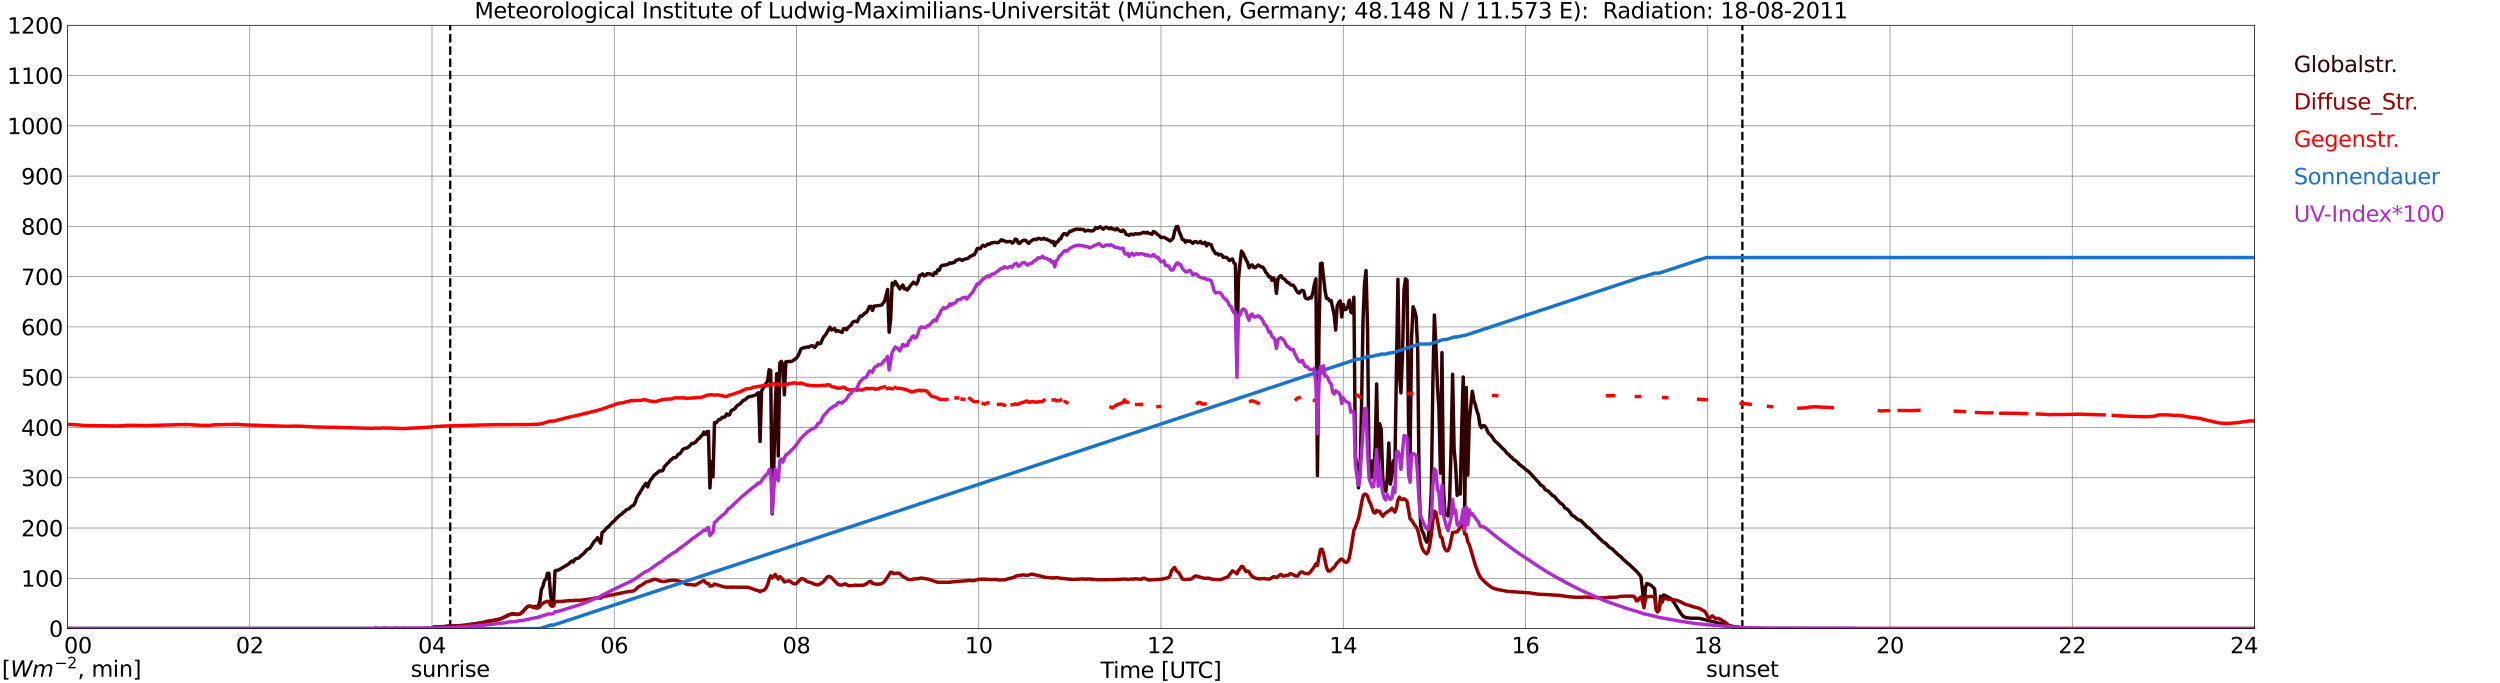 <?xml version="1.0" encoding="utf-8" standalone="no"?>
<!DOCTYPE svg PUBLIC "-//W3C//DTD SVG 1.1//EN"
  "http://www.w3.org/Graphics/SVG/1.1/DTD/svg11.dtd">
<svg xmlns:xlink="http://www.w3.org/1999/xlink" width="1085.4pt" height="296.64pt" viewBox="0 0 1085.4 296.64" xmlns="http://www.w3.org/2000/svg" version="1.1">
 <defs>
  <style type="text/css">*{stroke-linejoin: round; stroke-linecap: butt}</style>
 </defs>
 <g id="figure_1">
  <g id="patch_1">
   <path d="M 0 296.64 
L 1085.4 296.64 
L 1085.4 0 
L 0 0 
z
" style="fill: #ffffff"/>
  </g>
  <g id="axes_1">
   <g id="patch_2">
    <path d="M 29.306 272.909 
L 978.814 272.909 
L 978.814 10.976 
L 29.306 10.976 
z
" style="fill: #ffffff"/>
   </g>
   <g id="patch_3">
    <path d="M 978.814 272.909 
L 978.814 272.909 
L 978.814 10.976 
L 978.814 10.976 
z
" clip-path="url(#pb54873d6cd)" style="fill: #d3d3d3; opacity: 0.25; stroke: #d3d3d3; stroke-linejoin: miter"/>
   </g>
   <g id="matplotlib.axis_1">
    <g id="xtick_1">
     <g id="line2d_1">
      <path d="M 29.306 272.909 
L 29.306 10.976 
" clip-path="url(#pb54873d6cd)" style="fill: none; stroke: #808080; stroke-width: 0.3; stroke-linecap: square"/>
     </g>
     <g id="line2d_2"/>
     <g id="text_1">
      <!--    00 -->
      <g transform="translate(18.733 283.627) scale(0.095 -0.095)">
       <defs>
        <path id="DejaVuSans-20" transform="scale(0.016)"/>
        <path id="DejaVuSans-30" d="M 2034 4250 
Q 1547 4250 1301 3770 
Q 1056 3291 1056 2328 
Q 1056 1369 1301 889 
Q 1547 409 2034 409 
Q 2525 409 2770 889 
Q 3016 1369 3016 2328 
Q 3016 3291 2770 3770 
Q 2525 4250 2034 4250 
z
M 2034 4750 
Q 2819 4750 3233 4129 
Q 3647 3509 3647 2328 
Q 3647 1150 3233 529 
Q 2819 -91 2034 -91 
Q 1250 -91 836 529 
Q 422 1150 422 2328 
Q 422 3509 836 4129 
Q 1250 4750 2034 4750 
z
" transform="scale(0.016)"/>
       </defs>
       <use xlink:href="#DejaVuSans-20"/>
       <use xlink:href="#DejaVuSans-20" transform="translate(31.787 0)"/>
       <use xlink:href="#DejaVuSans-20" transform="translate(63.574 0)"/>
       <use xlink:href="#DejaVuSans-30" transform="translate(95.361 0)"/>
       <use xlink:href="#DejaVuSans-30" transform="translate(158.984 0)"/>
      </g>
     </g>
    </g>
    <g id="xtick_2">
     <g id="line2d_3">
      <path d="M 108.431 272.909 
L 108.431 10.976 
" clip-path="url(#pb54873d6cd)" style="fill: none; stroke: #808080; stroke-width: 0.3; stroke-linecap: square"/>
     </g>
     <g id="line2d_4"/>
     <g id="text_2">
      <!-- 02 -->
      <g transform="translate(102.387 283.627) scale(0.095 -0.095)">
       <defs>
        <path id="DejaVuSans-32" d="M 1228 531 
L 3431 531 
L 3431 0 
L 469 0 
L 469 531 
Q 828 903 1448 1529 
Q 2069 2156 2228 2338 
Q 2531 2678 2651 2914 
Q 2772 3150 2772 3378 
Q 2772 3750 2511 3984 
Q 2250 4219 1831 4219 
Q 1534 4219 1204 4116 
Q 875 4013 500 3803 
L 500 4441 
Q 881 4594 1212 4672 
Q 1544 4750 1819 4750 
Q 2544 4750 2975 4387 
Q 3406 4025 3406 3419 
Q 3406 3131 3298 2873 
Q 3191 2616 2906 2266 
Q 2828 2175 2409 1742 
Q 1991 1309 1228 531 
z
" transform="scale(0.016)"/>
       </defs>
       <use xlink:href="#DejaVuSans-30"/>
       <use xlink:href="#DejaVuSans-32" transform="translate(63.623 0)"/>
      </g>
     </g>
    </g>
    <g id="xtick_3">
     <g id="line2d_5">
      <path d="M 187.557 272.909 
L 187.557 10.976 
" clip-path="url(#pb54873d6cd)" style="fill: none; stroke: #808080; stroke-width: 0.3; stroke-linecap: square"/>
     </g>
     <g id="line2d_6"/>
     <g id="text_3">
      <!-- 04 -->
      <g transform="translate(181.513 283.627) scale(0.095 -0.095)">
       <defs>
        <path id="DejaVuSans-34" d="M 2419 4116 
L 825 1625 
L 2419 1625 
L 2419 4116 
z
M 2253 4666 
L 3047 4666 
L 3047 1625 
L 3713 1625 
L 3713 1100 
L 3047 1100 
L 3047 0 
L 2419 0 
L 2419 1100 
L 313 1100 
L 313 1709 
L 2253 4666 
z
" transform="scale(0.016)"/>
       </defs>
       <use xlink:href="#DejaVuSans-30"/>
       <use xlink:href="#DejaVuSans-34" transform="translate(63.623 0)"/>
      </g>
     </g>
    </g>
    <g id="xtick_4">
     <g id="line2d_7">
      <path d="M 266.683 272.909 
L 266.683 10.976 
" clip-path="url(#pb54873d6cd)" style="fill: none; stroke: #808080; stroke-width: 0.3; stroke-linecap: square"/>
     </g>
     <g id="line2d_8"/>
     <g id="text_4">
      <!-- 06 -->
      <g transform="translate(260.638 283.627) scale(0.095 -0.095)">
       <defs>
        <path id="DejaVuSans-36" d="M 2113 2584 
Q 1688 2584 1439 2293 
Q 1191 2003 1191 1497 
Q 1191 994 1439 701 
Q 1688 409 2113 409 
Q 2538 409 2786 701 
Q 3034 994 3034 1497 
Q 3034 2003 2786 2293 
Q 2538 2584 2113 2584 
z
M 3366 4563 
L 3366 3988 
Q 3128 4100 2886 4159 
Q 2644 4219 2406 4219 
Q 1781 4219 1451 3797 
Q 1122 3375 1075 2522 
Q 1259 2794 1537 2939 
Q 1816 3084 2150 3084 
Q 2853 3084 3261 2657 
Q 3669 2231 3669 1497 
Q 3669 778 3244 343 
Q 2819 -91 2113 -91 
Q 1303 -91 875 529 
Q 447 1150 447 2328 
Q 447 3434 972 4092 
Q 1497 4750 2381 4750 
Q 2619 4750 2861 4703 
Q 3103 4656 3366 4563 
z
" transform="scale(0.016)"/>
       </defs>
       <use xlink:href="#DejaVuSans-30"/>
       <use xlink:href="#DejaVuSans-36" transform="translate(63.623 0)"/>
      </g>
     </g>
    </g>
    <g id="xtick_5">
     <g id="line2d_9">
      <path d="M 345.808 272.909 
L 345.808 10.976 
" clip-path="url(#pb54873d6cd)" style="fill: none; stroke: #808080; stroke-width: 0.3; stroke-linecap: square"/>
     </g>
     <g id="line2d_10"/>
     <g id="text_5">
      <!-- 08 -->
      <g transform="translate(339.764 283.627) scale(0.095 -0.095)">
       <defs>
        <path id="DejaVuSans-38" d="M 2034 2216 
Q 1584 2216 1326 1975 
Q 1069 1734 1069 1313 
Q 1069 891 1326 650 
Q 1584 409 2034 409 
Q 2484 409 2743 651 
Q 3003 894 3003 1313 
Q 3003 1734 2745 1975 
Q 2488 2216 2034 2216 
z
M 1403 2484 
Q 997 2584 770 2862 
Q 544 3141 544 3541 
Q 544 4100 942 4425 
Q 1341 4750 2034 4750 
Q 2731 4750 3128 4425 
Q 3525 4100 3525 3541 
Q 3525 3141 3298 2862 
Q 3072 2584 2669 2484 
Q 3125 2378 3379 2068 
Q 3634 1759 3634 1313 
Q 3634 634 3220 271 
Q 2806 -91 2034 -91 
Q 1263 -91 848 271 
Q 434 634 434 1313 
Q 434 1759 690 2068 
Q 947 2378 1403 2484 
z
M 1172 3481 
Q 1172 3119 1398 2916 
Q 1625 2713 2034 2713 
Q 2441 2713 2670 2916 
Q 2900 3119 2900 3481 
Q 2900 3844 2670 4047 
Q 2441 4250 2034 4250 
Q 1625 4250 1398 4047 
Q 1172 3844 1172 3481 
z
" transform="scale(0.016)"/>
       </defs>
       <use xlink:href="#DejaVuSans-30"/>
       <use xlink:href="#DejaVuSans-38" transform="translate(63.623 0)"/>
      </g>
     </g>
    </g>
    <g id="xtick_6">
     <g id="line2d_11">
      <path d="M 424.934 272.909 
L 424.934 10.976 
" clip-path="url(#pb54873d6cd)" style="fill: none; stroke: #808080; stroke-width: 0.3; stroke-linecap: square"/>
     </g>
     <g id="line2d_12"/>
     <g id="text_6">
      <!-- 10 -->
      <g transform="translate(418.89 283.627) scale(0.095 -0.095)">
       <defs>
        <path id="DejaVuSans-31" d="M 794 531 
L 1825 531 
L 1825 4091 
L 703 3866 
L 703 4441 
L 1819 4666 
L 2450 4666 
L 2450 531 
L 3481 531 
L 3481 0 
L 794 0 
L 794 531 
z
" transform="scale(0.016)"/>
       </defs>
       <use xlink:href="#DejaVuSans-31"/>
       <use xlink:href="#DejaVuSans-30" transform="translate(63.623 0)"/>
      </g>
     </g>
    </g>
    <g id="xtick_7">
     <g id="line2d_13">
      <path d="M 504.06 272.909 
L 504.06 10.976 
" clip-path="url(#pb54873d6cd)" style="fill: none; stroke: #808080; stroke-width: 0.3; stroke-linecap: square"/>
     </g>
     <g id="line2d_14"/>
     <g id="text_7">
      <!-- 12 -->
      <g transform="translate(498.015 283.627) scale(0.095 -0.095)">
       <use xlink:href="#DejaVuSans-31"/>
       <use xlink:href="#DejaVuSans-32" transform="translate(63.623 0)"/>
      </g>
     </g>
    </g>
    <g id="xtick_8">
     <g id="line2d_15">
      <path d="M 583.185 272.909 
L 583.185 10.976 
" clip-path="url(#pb54873d6cd)" style="fill: none; stroke: #808080; stroke-width: 0.3; stroke-linecap: square"/>
     </g>
     <g id="line2d_16"/>
     <g id="text_8">
      <!-- 14 -->
      <g transform="translate(577.141 283.627) scale(0.095 -0.095)">
       <use xlink:href="#DejaVuSans-31"/>
       <use xlink:href="#DejaVuSans-34" transform="translate(63.623 0)"/>
      </g>
     </g>
    </g>
    <g id="xtick_9">
     <g id="line2d_17">
      <path d="M 662.311 272.909 
L 662.311 10.976 
" clip-path="url(#pb54873d6cd)" style="fill: none; stroke: #808080; stroke-width: 0.3; stroke-linecap: square"/>
     </g>
     <g id="line2d_18"/>
     <g id="text_9">
      <!-- 16 -->
      <g transform="translate(656.267 283.627) scale(0.095 -0.095)">
       <use xlink:href="#DejaVuSans-31"/>
       <use xlink:href="#DejaVuSans-36" transform="translate(63.623 0)"/>
      </g>
     </g>
    </g>
    <g id="xtick_10">
     <g id="line2d_19">
      <path d="M 741.437 272.909 
L 741.437 10.976 
" clip-path="url(#pb54873d6cd)" style="fill: none; stroke: #808080; stroke-width: 0.3; stroke-linecap: square"/>
     </g>
     <g id="line2d_20"/>
     <g id="text_10">
      <!-- 18 -->
      <g transform="translate(735.392 283.627) scale(0.095 -0.095)">
       <use xlink:href="#DejaVuSans-31"/>
       <use xlink:href="#DejaVuSans-38" transform="translate(63.623 0)"/>
      </g>
     </g>
    </g>
    <g id="xtick_11">
     <g id="line2d_21">
      <path d="M 820.562 272.909 
L 820.562 10.976 
" clip-path="url(#pb54873d6cd)" style="fill: none; stroke: #808080; stroke-width: 0.3; stroke-linecap: square"/>
     </g>
     <g id="line2d_22"/>
     <g id="text_11">
      <!-- 20 -->
      <g transform="translate(814.518 283.627) scale(0.095 -0.095)">
       <use xlink:href="#DejaVuSans-32"/>
       <use xlink:href="#DejaVuSans-30" transform="translate(63.623 0)"/>
      </g>
     </g>
    </g>
    <g id="xtick_12">
     <g id="line2d_23">
      <path d="M 899.688 272.909 
L 899.688 10.976 
" clip-path="url(#pb54873d6cd)" style="fill: none; stroke: #808080; stroke-width: 0.3; stroke-linecap: square"/>
     </g>
     <g id="line2d_24"/>
     <g id="text_12">
      <!-- 22 -->
      <g transform="translate(893.644 283.627) scale(0.095 -0.095)">
       <use xlink:href="#DejaVuSans-32"/>
       <use xlink:href="#DejaVuSans-32" transform="translate(63.623 0)"/>
      </g>
     </g>
    </g>
    <g id="xtick_13">
     <g id="line2d_25">
      <path d="M 978.814 272.909 
L 978.814 10.976 
" clip-path="url(#pb54873d6cd)" style="fill: none; stroke: #808080; stroke-width: 0.3; stroke-linecap: square"/>
     </g>
     <g id="line2d_26"/>
     <g id="text_13">
      <!-- 24    -->
      <g transform="translate(968.241 283.627) scale(0.095 -0.095)">
       <use xlink:href="#DejaVuSans-32"/>
       <use xlink:href="#DejaVuSans-34" transform="translate(63.623 0)"/>
       <use xlink:href="#DejaVuSans-20" transform="translate(127.246 0)"/>
       <use xlink:href="#DejaVuSans-20" transform="translate(159.033 0)"/>
       <use xlink:href="#DejaVuSans-20" transform="translate(190.82 0)"/>
      </g>
     </g>
    </g>
    <g id="text_14">
     <!-- Time [UTC] -->
     <g transform="translate(477.806 294.322) scale(0.095 -0.095)">
      <defs>
       <path id="DejaVuSans-54" d="M -19 4666 
L 3928 4666 
L 3928 4134 
L 2272 4134 
L 2272 0 
L 1638 0 
L 1638 4134 
L -19 4134 
L -19 4666 
z
" transform="scale(0.016)"/>
       <path id="DejaVuSans-69" d="M 603 3500 
L 1178 3500 
L 1178 0 
L 603 0 
L 603 3500 
z
M 603 4863 
L 1178 4863 
L 1178 4134 
L 603 4134 
L 603 4863 
z
" transform="scale(0.016)"/>
       <path id="DejaVuSans-6d" d="M 3328 2828 
Q 3544 3216 3844 3400 
Q 4144 3584 4550 3584 
Q 5097 3584 5394 3201 
Q 5691 2819 5691 2113 
L 5691 0 
L 5113 0 
L 5113 2094 
Q 5113 2597 4934 2840 
Q 4756 3084 4391 3084 
Q 3944 3084 3684 2787 
Q 3425 2491 3425 1978 
L 3425 0 
L 2847 0 
L 2847 2094 
Q 2847 2600 2669 2842 
Q 2491 3084 2119 3084 
Q 1678 3084 1418 2786 
Q 1159 2488 1159 1978 
L 1159 0 
L 581 0 
L 581 3500 
L 1159 3500 
L 1159 2956 
Q 1356 3278 1631 3431 
Q 1906 3584 2284 3584 
Q 2666 3584 2933 3390 
Q 3200 3197 3328 2828 
z
" transform="scale(0.016)"/>
       <path id="DejaVuSans-65" d="M 3597 1894 
L 3597 1613 
L 953 1613 
Q 991 1019 1311 708 
Q 1631 397 2203 397 
Q 2534 397 2845 478 
Q 3156 559 3463 722 
L 3463 178 
Q 3153 47 2828 -22 
Q 2503 -91 2169 -91 
Q 1331 -91 842 396 
Q 353 884 353 1716 
Q 353 2575 817 3079 
Q 1281 3584 2069 3584 
Q 2775 3584 3186 3129 
Q 3597 2675 3597 1894 
z
M 3022 2063 
Q 3016 2534 2758 2815 
Q 2500 3097 2075 3097 
Q 1594 3097 1305 2825 
Q 1016 2553 972 2059 
L 3022 2063 
z
" transform="scale(0.016)"/>
       <path id="DejaVuSans-5b" d="M 550 4863 
L 1875 4863 
L 1875 4416 
L 1125 4416 
L 1125 -397 
L 1875 -397 
L 1875 -844 
L 550 -844 
L 550 4863 
z
" transform="scale(0.016)"/>
       <path id="DejaVuSans-55" d="M 556 4666 
L 1191 4666 
L 1191 1831 
Q 1191 1081 1462 751 
Q 1734 422 2344 422 
Q 2950 422 3222 751 
Q 3494 1081 3494 1831 
L 3494 4666 
L 4128 4666 
L 4128 1753 
Q 4128 841 3676 375 
Q 3225 -91 2344 -91 
Q 1459 -91 1007 375 
Q 556 841 556 1753 
L 556 4666 
z
" transform="scale(0.016)"/>
       <path id="DejaVuSans-43" d="M 4122 4306 
L 4122 3641 
Q 3803 3938 3442 4084 
Q 3081 4231 2675 4231 
Q 1875 4231 1450 3742 
Q 1025 3253 1025 2328 
Q 1025 1406 1450 917 
Q 1875 428 2675 428 
Q 3081 428 3442 575 
Q 3803 722 4122 1019 
L 4122 359 
Q 3791 134 3420 21 
Q 3050 -91 2638 -91 
Q 1578 -91 968 557 
Q 359 1206 359 2328 
Q 359 3453 968 4101 
Q 1578 4750 2638 4750 
Q 3056 4750 3426 4639 
Q 3797 4528 4122 4306 
z
" transform="scale(0.016)"/>
       <path id="DejaVuSans-5d" d="M 1947 4863 
L 1947 -844 
L 622 -844 
L 622 -397 
L 1369 -397 
L 1369 4416 
L 622 4416 
L 622 4863 
L 1947 4863 
z
" transform="scale(0.016)"/>
      </defs>
      <use xlink:href="#DejaVuSans-54"/>
      <use xlink:href="#DejaVuSans-69" transform="translate(57.959 0)"/>
      <use xlink:href="#DejaVuSans-6d" transform="translate(85.742 0)"/>
      <use xlink:href="#DejaVuSans-65" transform="translate(183.154 0)"/>
      <use xlink:href="#DejaVuSans-20" transform="translate(244.678 0)"/>
      <use xlink:href="#DejaVuSans-5b" transform="translate(276.465 0)"/>
      <use xlink:href="#DejaVuSans-55" transform="translate(315.479 0)"/>
      <use xlink:href="#DejaVuSans-54" transform="translate(388.672 0)"/>
      <use xlink:href="#DejaVuSans-43" transform="translate(443.881 0)"/>
      <use xlink:href="#DejaVuSans-5d" transform="translate(513.705 0)"/>
     </g>
    </g>
   </g>
   <g id="matplotlib.axis_2">
    <g id="ytick_1">
     <g id="line2d_27">
      <path d="M 29.306 272.909 
L 978.814 272.909 
" clip-path="url(#pb54873d6cd)" style="fill: none; stroke: #808080; stroke-width: 0.3; stroke-linecap: square"/>
     </g>
     <g id="line2d_28"/>
     <g id="text_15">
      <!-- 0 -->
      <g transform="translate(21.261 276.518) scale(0.095 -0.095)">
       <use xlink:href="#DejaVuSans-30"/>
      </g>
     </g>
    </g>
    <g id="ytick_2">
     <g id="line2d_29">
      <path d="M 29.306 251.081 
L 978.814 251.081 
" clip-path="url(#pb54873d6cd)" style="fill: none; stroke: #808080; stroke-width: 0.3; stroke-linecap: square"/>
     </g>
     <g id="line2d_30"/>
     <g id="text_16">
      <!-- 100 -->
      <g transform="translate(9.173 254.69) scale(0.095 -0.095)">
       <use xlink:href="#DejaVuSans-31"/>
       <use xlink:href="#DejaVuSans-30" transform="translate(63.623 0)"/>
       <use xlink:href="#DejaVuSans-30" transform="translate(127.246 0)"/>
      </g>
     </g>
    </g>
    <g id="ytick_3">
     <g id="line2d_31">
      <path d="M 29.306 229.253 
L 978.814 229.253 
" clip-path="url(#pb54873d6cd)" style="fill: none; stroke: #808080; stroke-width: 0.3; stroke-linecap: square"/>
     </g>
     <g id="line2d_32"/>
     <g id="text_17">
      <!-- 200 -->
      <g transform="translate(9.173 232.863) scale(0.095 -0.095)">
       <use xlink:href="#DejaVuSans-32"/>
       <use xlink:href="#DejaVuSans-30" transform="translate(63.623 0)"/>
       <use xlink:href="#DejaVuSans-30" transform="translate(127.246 0)"/>
      </g>
     </g>
    </g>
    <g id="ytick_4">
     <g id="line2d_33">
      <path d="M 29.306 207.426 
L 978.814 207.426 
" clip-path="url(#pb54873d6cd)" style="fill: none; stroke: #808080; stroke-width: 0.3; stroke-linecap: square"/>
     </g>
     <g id="line2d_34"/>
     <g id="text_18">
      <!-- 300 -->
      <g transform="translate(9.173 211.035) scale(0.095 -0.095)">
       <defs>
        <path id="DejaVuSans-33" d="M 2597 2516 
Q 3050 2419 3304 2112 
Q 3559 1806 3559 1356 
Q 3559 666 3084 287 
Q 2609 -91 1734 -91 
Q 1441 -91 1130 -33 
Q 819 25 488 141 
L 488 750 
Q 750 597 1062 519 
Q 1375 441 1716 441 
Q 2309 441 2620 675 
Q 2931 909 2931 1356 
Q 2931 1769 2642 2001 
Q 2353 2234 1838 2234 
L 1294 2234 
L 1294 2753 
L 1863 2753 
Q 2328 2753 2575 2939 
Q 2822 3125 2822 3475 
Q 2822 3834 2567 4026 
Q 2313 4219 1838 4219 
Q 1578 4219 1281 4162 
Q 984 4106 628 3988 
L 628 4550 
Q 988 4650 1302 4700 
Q 1616 4750 1894 4750 
Q 2613 4750 3031 4423 
Q 3450 4097 3450 3541 
Q 3450 3153 3228 2886 
Q 3006 2619 2597 2516 
z
" transform="scale(0.016)"/>
       </defs>
       <use xlink:href="#DejaVuSans-33"/>
       <use xlink:href="#DejaVuSans-30" transform="translate(63.623 0)"/>
       <use xlink:href="#DejaVuSans-30" transform="translate(127.246 0)"/>
      </g>
     </g>
    </g>
    <g id="ytick_5">
     <g id="line2d_35">
      <path d="M 29.306 185.598 
L 978.814 185.598 
" clip-path="url(#pb54873d6cd)" style="fill: none; stroke: #808080; stroke-width: 0.3; stroke-linecap: square"/>
     </g>
     <g id="line2d_36"/>
     <g id="text_19">
      <!-- 400 -->
      <g transform="translate(9.173 189.207) scale(0.095 -0.095)">
       <use xlink:href="#DejaVuSans-34"/>
       <use xlink:href="#DejaVuSans-30" transform="translate(63.623 0)"/>
       <use xlink:href="#DejaVuSans-30" transform="translate(127.246 0)"/>
      </g>
     </g>
    </g>
    <g id="ytick_6">
     <g id="line2d_37">
      <path d="M 29.306 163.77 
L 978.814 163.77 
" clip-path="url(#pb54873d6cd)" style="fill: none; stroke: #808080; stroke-width: 0.3; stroke-linecap: square"/>
     </g>
     <g id="line2d_38"/>
     <g id="text_20">
      <!-- 500 -->
      <g transform="translate(9.173 167.379) scale(0.095 -0.095)">
       <defs>
        <path id="DejaVuSans-35" d="M 691 4666 
L 3169 4666 
L 3169 4134 
L 1269 4134 
L 1269 2991 
Q 1406 3038 1543 3061 
Q 1681 3084 1819 3084 
Q 2600 3084 3056 2656 
Q 3513 2228 3513 1497 
Q 3513 744 3044 326 
Q 2575 -91 1722 -91 
Q 1428 -91 1123 -41 
Q 819 9 494 109 
L 494 744 
Q 775 591 1075 516 
Q 1375 441 1709 441 
Q 2250 441 2565 725 
Q 2881 1009 2881 1497 
Q 2881 1984 2565 2268 
Q 2250 2553 1709 2553 
Q 1456 2553 1204 2497 
Q 953 2441 691 2322 
L 691 4666 
z
" transform="scale(0.016)"/>
       </defs>
       <use xlink:href="#DejaVuSans-35"/>
       <use xlink:href="#DejaVuSans-30" transform="translate(63.623 0)"/>
       <use xlink:href="#DejaVuSans-30" transform="translate(127.246 0)"/>
      </g>
     </g>
    </g>
    <g id="ytick_7">
     <g id="line2d_39">
      <path d="M 29.306 141.942 
L 978.814 141.942 
" clip-path="url(#pb54873d6cd)" style="fill: none; stroke: #808080; stroke-width: 0.3; stroke-linecap: square"/>
     </g>
     <g id="line2d_40"/>
     <g id="text_21">
      <!-- 600 -->
      <g transform="translate(9.173 145.551) scale(0.095 -0.095)">
       <use xlink:href="#DejaVuSans-36"/>
       <use xlink:href="#DejaVuSans-30" transform="translate(63.623 0)"/>
       <use xlink:href="#DejaVuSans-30" transform="translate(127.246 0)"/>
      </g>
     </g>
    </g>
    <g id="ytick_8">
     <g id="line2d_41">
      <path d="M 29.306 120.114 
L 978.814 120.114 
" clip-path="url(#pb54873d6cd)" style="fill: none; stroke: #808080; stroke-width: 0.3; stroke-linecap: square"/>
     </g>
     <g id="line2d_42"/>
     <g id="text_22">
      <!-- 700 -->
      <g transform="translate(9.173 123.724) scale(0.095 -0.095)">
       <defs>
        <path id="DejaVuSans-37" d="M 525 4666 
L 3525 4666 
L 3525 4397 
L 1831 0 
L 1172 0 
L 2766 4134 
L 525 4134 
L 525 4666 
z
" transform="scale(0.016)"/>
       </defs>
       <use xlink:href="#DejaVuSans-37"/>
       <use xlink:href="#DejaVuSans-30" transform="translate(63.623 0)"/>
       <use xlink:href="#DejaVuSans-30" transform="translate(127.246 0)"/>
      </g>
     </g>
    </g>
    <g id="ytick_9">
     <g id="line2d_43">
      <path d="M 29.306 98.287 
L 978.814 98.287 
" clip-path="url(#pb54873d6cd)" style="fill: none; stroke: #808080; stroke-width: 0.3; stroke-linecap: square"/>
     </g>
     <g id="line2d_44"/>
     <g id="text_23">
      <!-- 800 -->
      <g transform="translate(9.173 101.896) scale(0.095 -0.095)">
       <use xlink:href="#DejaVuSans-38"/>
       <use xlink:href="#DejaVuSans-30" transform="translate(63.623 0)"/>
       <use xlink:href="#DejaVuSans-30" transform="translate(127.246 0)"/>
      </g>
     </g>
    </g>
    <g id="ytick_10">
     <g id="line2d_45">
      <path d="M 29.306 76.459 
L 978.814 76.459 
" clip-path="url(#pb54873d6cd)" style="fill: none; stroke: #808080; stroke-width: 0.3; stroke-linecap: square"/>
     </g>
     <g id="line2d_46"/>
     <g id="text_24">
      <!-- 900 -->
      <g transform="translate(9.173 80.068) scale(0.095 -0.095)">
       <defs>
        <path id="DejaVuSans-39" d="M 703 97 
L 703 672 
Q 941 559 1184 500 
Q 1428 441 1663 441 
Q 2288 441 2617 861 
Q 2947 1281 2994 2138 
Q 2813 1869 2534 1725 
Q 2256 1581 1919 1581 
Q 1219 1581 811 2004 
Q 403 2428 403 3163 
Q 403 3881 828 4315 
Q 1253 4750 1959 4750 
Q 2769 4750 3195 4129 
Q 3622 3509 3622 2328 
Q 3622 1225 3098 567 
Q 2575 -91 1691 -91 
Q 1453 -91 1209 -44 
Q 966 3 703 97 
z
M 1959 2075 
Q 2384 2075 2632 2365 
Q 2881 2656 2881 3163 
Q 2881 3666 2632 3958 
Q 2384 4250 1959 4250 
Q 1534 4250 1286 3958 
Q 1038 3666 1038 3163 
Q 1038 2656 1286 2365 
Q 1534 2075 1959 2075 
z
" transform="scale(0.016)"/>
       </defs>
       <use xlink:href="#DejaVuSans-39"/>
       <use xlink:href="#DejaVuSans-30" transform="translate(63.623 0)"/>
       <use xlink:href="#DejaVuSans-30" transform="translate(127.246 0)"/>
      </g>
     </g>
    </g>
    <g id="ytick_11">
     <g id="line2d_47">
      <path d="M 29.306 54.631 
L 978.814 54.631 
" clip-path="url(#pb54873d6cd)" style="fill: none; stroke: #808080; stroke-width: 0.3; stroke-linecap: square"/>
     </g>
     <g id="line2d_48"/>
     <g id="text_25">
      <!-- 1000 -->
      <g transform="translate(3.128 58.24) scale(0.095 -0.095)">
       <use xlink:href="#DejaVuSans-31"/>
       <use xlink:href="#DejaVuSans-30" transform="translate(63.623 0)"/>
       <use xlink:href="#DejaVuSans-30" transform="translate(127.246 0)"/>
       <use xlink:href="#DejaVuSans-30" transform="translate(190.869 0)"/>
      </g>
     </g>
    </g>
    <g id="ytick_12">
     <g id="line2d_49">
      <path d="M 29.306 32.803 
L 978.814 32.803 
" clip-path="url(#pb54873d6cd)" style="fill: none; stroke: #808080; stroke-width: 0.3; stroke-linecap: square"/>
     </g>
     <g id="line2d_50"/>
     <g id="text_26">
      <!-- 1100 -->
      <g transform="translate(3.128 36.413) scale(0.095 -0.095)">
       <use xlink:href="#DejaVuSans-31"/>
       <use xlink:href="#DejaVuSans-31" transform="translate(63.623 0)"/>
       <use xlink:href="#DejaVuSans-30" transform="translate(127.246 0)"/>
       <use xlink:href="#DejaVuSans-30" transform="translate(190.869 0)"/>
      </g>
     </g>
    </g>
    <g id="ytick_13">
     <g id="line2d_51">
      <path d="M 29.306 10.976 
L 978.814 10.976 
" clip-path="url(#pb54873d6cd)" style="fill: none; stroke: #808080; stroke-width: 0.3; stroke-linecap: square"/>
     </g>
     <g id="line2d_52"/>
     <g id="text_27">
      <!-- 1200 -->
      <g transform="translate(3.128 14.585) scale(0.095 -0.095)">
       <use xlink:href="#DejaVuSans-31"/>
       <use xlink:href="#DejaVuSans-32" transform="translate(63.623 0)"/>
       <use xlink:href="#DejaVuSans-30" transform="translate(127.246 0)"/>
       <use xlink:href="#DejaVuSans-30" transform="translate(190.869 0)"/>
      </g>
     </g>
    </g>
   </g>
   <g id="line2d_53">
    <path d="M 195.47 272.909 
L 195.47 10.976 
" clip-path="url(#pb54873d6cd)" style="fill: none; stroke-dasharray: 3.7,1.6; stroke-dashoffset: 0; stroke: #000000"/>
   </g>
   <g id="line2d_54">
    <path d="M 756.471 272.909 
L 756.471 10.976 
" clip-path="url(#pb54873d6cd)" style="fill: none; stroke-dasharray: 3.7,1.6; stroke-dashoffset: 0; stroke: #000000"/>
   </g>
   <g id="line2d_55">
    <path d="M 29.306 272.909 
L 187.557 272.909 
L 188.217 272.298 
L 188.876 272.149 
L 190.195 272.239 
L 191.513 272.121 
L 192.173 272.18 
L 192.832 272.062 
L 194.151 271.972 
L 195.47 271.913 
L 196.788 271.855 
L 200.745 271.588 
L 201.404 271.588 
L 205.36 270.966 
L 206.02 270.936 
L 206.679 270.759 
L 207.339 270.7 
L 208.657 270.372 
L 209.976 270.196 
L 216.57 268.982 
L 217.889 268.508 
L 219.207 267.825 
L 221.186 266.878 
L 222.504 266.522 
L 225.142 266.701 
L 225.801 266.463 
L 226.461 266.079 
L 229.098 263.383 
L 229.757 263.176 
L 230.417 263.235 
L 231.076 263.414 
L 231.736 263.442 
L 232.395 263.265 
L 233.054 263.501 
L 233.714 263.058 
L 234.373 261.222 
L 235.033 255.92 
L 235.692 254.676 
L 236.351 252.07 
L 237.011 251.537 
L 237.67 248.9 
L 238.329 248.872 
L 238.989 257.728 
L 239.648 262.287 
L 240.308 261.637 
L 240.967 247.864 
L 241.626 247.569 
L 242.286 247.597 
L 246.901 244.873 
L 247.561 244.133 
L 248.22 243.57 
L 248.88 243.985 
L 249.539 242.917 
L 250.198 242.474 
L 250.858 242.385 
L 251.517 242.06 
L 252.176 241.289 
L 253.495 240.252 
L 254.814 238.624 
L 255.473 238.386 
L 256.133 238.002 
L 258.111 234.891 
L 258.77 234.448 
L 259.43 233.44 
L 260.748 235.839 
L 261.408 231.189 
L 262.067 230.834 
L 263.386 229.205 
L 264.045 228.821 
L 265.364 227.311 
L 266.683 226.095 
L 268.002 224.704 
L 269.32 223.55 
L 269.98 223.135 
L 270.639 222.423 
L 271.298 222.039 
L 271.958 221.297 
L 273.277 220.795 
L 273.936 219.907 
L 274.595 219.61 
L 275.255 219.164 
L 275.914 217.744 
L 276.573 215.877 
L 279.87 210.488 
L 280.53 209.835 
L 281.189 211.435 
L 281.849 209.392 
L 282.508 208.296 
L 283.167 207.556 
L 283.827 206.489 
L 286.464 204.387 
L 287.124 204.536 
L 287.783 204.239 
L 288.442 202.669 
L 289.761 201.187 
L 290.42 200.655 
L 291.08 199.797 
L 291.739 199.321 
L 292.399 198.701 
L 293.058 198.76 
L 293.717 198.345 
L 294.377 197.249 
L 295.036 197.101 
L 295.696 196.361 
L 296.355 195.145 
L 297.674 194.613 
L 298.333 194.495 
L 299.652 193.399 
L 300.311 192.511 
L 300.971 192.539 
L 302.289 191.71 
L 302.949 190.703 
L 303.608 190.347 
L 304.267 189.459 
L 304.927 188.896 
L 305.586 187.593 
L 306.246 188.601 
L 306.905 187.416 
L 307.564 187.298 
L 308.224 211.881 
L 308.883 200.419 
L 309.543 207.022 
L 310.202 183.507 
L 310.861 183.596 
L 312.18 182.086 
L 312.839 182.055 
L 313.499 181.167 
L 314.158 181.256 
L 314.818 180.9 
L 315.477 179.687 
L 316.136 180.248 
L 316.796 180.012 
L 317.455 178.384 
L 318.114 177.908 
L 318.774 177.642 
L 319.433 176.932 
L 320.093 176.013 
L 320.752 175.747 
L 321.411 175.214 
L 322.73 173.791 
L 323.39 173.645 
L 324.708 172.46 
L 325.368 172.193 
L 326.027 172.134 
L 328.005 171.512 
L 328.665 170.919 
L 329.324 170.475 
L 329.983 191.681 
L 330.643 169.736 
L 333.28 165.322 
L 333.94 160.494 
L 334.599 160.908 
L 335.258 223.074 
L 335.918 204.743 
L 336.577 176.013 
L 337.236 162.211 
L 337.896 198.018 
L 338.555 157.621 
L 339.215 156.881 
L 339.874 158.274 
L 340.533 171.423 
L 341.193 157.058 
L 341.852 157.089 
L 342.512 156.91 
L 343.171 156.999 
L 343.83 156.851 
L 345.149 155.962 
L 345.808 155.489 
L 346.468 154.482 
L 347.127 153.12 
L 347.787 151.372 
L 348.446 151.254 
L 349.105 150.839 
L 349.765 150.957 
L 350.424 150.632 
L 351.083 150.78 
L 351.743 150.307 
L 352.402 150.099 
L 353.062 150.246 
L 353.721 150.839 
L 354.38 150.069 
L 355.04 148.825 
L 355.699 149.27 
L 356.359 149.004 
L 357.018 147.373 
L 357.677 146.1 
L 358.337 145.509 
L 360.315 142.043 
L 360.974 143.256 
L 361.634 143.021 
L 362.293 142.606 
L 362.952 143.909 
L 363.612 143.494 
L 365.59 144.352 
L 366.249 142.665 
L 366.909 142.665 
L 367.568 143.169 
L 368.227 142.132 
L 368.887 141.658 
L 369.546 141.036 
L 370.206 139.88 
L 370.865 139.554 
L 371.524 139.467 
L 372.184 139.733 
L 372.843 138.282 
L 373.502 137.186 
L 374.162 137.273 
L 375.481 135.911 
L 376.14 135.675 
L 376.799 134.549 
L 377.459 133.069 
L 378.118 132.98 
L 378.777 134.815 
L 379.437 132.921 
L 382.074 132.596 
L 382.734 132.447 
L 383.393 131.677 
L 384.053 130.699 
L 385.371 125.665 
L 386.031 144.234 
L 386.69 138.548 
L 387.349 122.88 
L 388.009 123.799 
L 388.668 122.23 
L 390.646 125.486 
L 391.306 124.449 
L 391.965 123.74 
L 392.624 125.427 
L 393.284 125.368 
L 393.943 125.901 
L 395.262 124.065 
L 396.581 122.496 
L 397.24 123.028 
L 397.899 123.354 
L 398.559 122.081 
L 399.218 119.652 
L 399.878 119.355 
L 400.537 118.881 
L 401.196 119.77 
L 401.856 119.534 
L 402.515 118.822 
L 403.834 118.912 
L 404.493 119.15 
L 405.153 119.593 
L 405.812 118.259 
L 406.471 118.735 
L 407.131 117.104 
L 407.79 117.312 
L 408.45 115.653 
L 409.109 115.179 
L 409.768 115.179 
L 411.087 114.885 
L 411.746 114.677 
L 412.406 114.055 
L 413.065 114.321 
L 413.725 113.996 
L 414.384 113.907 
L 415.043 113.018 
L 415.703 112.9 
L 416.362 112.514 
L 417.022 112.632 
L 417.681 113.077 
L 419 112.455 
L 419.659 112.366 
L 420.318 112.158 
L 420.978 111.477 
L 422.297 110.768 
L 422.956 110.648 
L 423.615 109.465 
L 424.275 107.893 
L 425.593 107.954 
L 426.253 106.946 
L 426.912 106.472 
L 427.572 106.917 
L 428.231 106.503 
L 428.89 105.94 
L 429.55 106.088 
L 430.209 105.494 
L 431.528 105.317 
L 432.187 105.2 
L 432.847 105.376 
L 433.506 105.287 
L 434.825 104.045 
L 435.484 104.547 
L 436.144 104.547 
L 436.803 104.992 
L 438.122 104.872 
L 438.781 104.872 
L 439.44 105.525 
L 440.1 105.141 
L 440.759 103.838 
L 441.419 103.955 
L 442.078 105.466 
L 442.737 105.702 
L 443.397 104.813 
L 444.716 104.252 
L 445.375 104.37 
L 446.034 105.228 
L 446.694 105.673 
L 447.353 104.844 
L 448.672 104.014 
L 449.331 103.866 
L 449.991 104.073 
L 450.65 103.482 
L 451.309 103.541 
L 451.969 103.866 
L 452.628 103.776 
L 453.287 103.451 
L 453.947 103.984 
L 454.606 103.838 
L 455.266 104.429 
L 455.925 104.488 
L 456.584 105.2 
L 457.244 104.813 
L 457.903 106.621 
L 458.563 105.141 
L 459.222 105.021 
L 459.881 103.866 
L 460.541 103.689 
L 461.2 102.179 
L 461.859 101.467 
L 462.519 101.467 
L 463.178 102.059 
L 464.497 100.43 
L 465.156 100.402 
L 465.816 99.867 
L 466.475 99.839 
L 467.134 99.452 
L 467.794 99.452 
L 468.453 99.631 
L 469.113 99.483 
L 469.772 99.69 
L 470.431 99.631 
L 471.091 100.343 
L 472.409 99.928 
L 473.069 100.223 
L 474.388 100.253 
L 475.047 99.78 
L 475.706 98.743 
L 476.366 99.217 
L 477.025 98.891 
L 477.685 98.418 
L 478.344 99.068 
L 479.003 99.542 
L 479.663 98.891 
L 480.322 98.594 
L 481.641 99.334 
L 482.3 98.861 
L 482.96 99.452 
L 483.619 99.424 
L 484.278 99.808 
L 484.938 99.217 
L 486.256 100.253 
L 486.916 100.548 
L 487.575 99.898 
L 488.235 100.489 
L 488.894 101.705 
L 489.553 101.882 
L 490.213 102.207 
L 490.872 101.674 
L 491.532 101.674 
L 492.191 101.912 
L 492.85 101.467 
L 494.169 101.615 
L 494.828 101.408 
L 495.488 101.408 
L 496.147 100.934 
L 496.807 100.875 
L 497.466 101.201 
L 498.125 100.875 
L 498.785 101.349 
L 499.444 101.408 
L 500.103 101.733 
L 500.763 100.489 
L 501.422 100.817 
L 502.741 101.941 
L 503.4 102.445 
L 504.06 103.126 
L 505.379 103.008 
L 506.697 103.776 
L 508.016 104.577 
L 508.675 104.045 
L 509.335 103.362 
L 509.994 100.461 
L 510.654 98.505 
L 511.313 98.298 
L 511.972 100.609 
L 512.632 102.059 
L 513.291 103.955 
L 513.95 104.045 
L 514.61 105.141 
L 515.269 104.519 
L 515.929 104.813 
L 516.588 104.577 
L 517.907 105.673 
L 518.566 104.962 
L 519.226 104.844 
L 519.885 105.376 
L 520.544 105.348 
L 521.204 104.785 
L 521.863 105.702 
L 522.522 105.643 
L 523.182 105.169 
L 523.841 106.769 
L 524.501 105.702 
L 525.16 106.029 
L 525.819 106.177 
L 526.479 108.131 
L 527.797 110.146 
L 528.457 110.056 
L 529.116 110.737 
L 529.776 110.44 
L 530.435 110.678 
L 531.094 111.774 
L 531.754 111.656 
L 532.413 111.744 
L 533.073 112.248 
L 533.732 113.108 
L 535.051 112.396 
L 535.71 114.142 
L 536.369 114.795 
L 537.029 155.993 
L 537.688 121.341 
L 538.348 114.38 
L 539.007 108.991 
L 539.666 109.908 
L 540.985 112.839 
L 541.644 113.935 
L 542.304 116.275 
L 542.963 115.299 
L 543.623 115.002 
L 544.282 116.068 
L 544.941 116.216 
L 546.26 115.031 
L 547.579 115.891 
L 548.238 115.95 
L 548.898 116.869 
L 549.557 118.231 
L 550.216 118.912 
L 550.876 120.184 
L 551.535 120.097 
L 552.195 121.666 
L 552.854 120.63 
L 553.513 121.577 
L 554.173 127.353 
L 554.832 121.193 
L 555.491 120.066 
L 556.151 119.652 
L 556.81 120.747 
L 557.47 121.044 
L 558.129 121.636 
L 558.788 122.583 
L 559.448 122.673 
L 560.107 123.384 
L 560.766 123.827 
L 561.426 123.799 
L 562.085 124.657 
L 562.745 125.932 
L 563.404 126.938 
L 564.063 127.263 
L 564.723 126.375 
L 565.382 126.08 
L 566.042 126.346 
L 566.701 129.308 
L 567.36 129.662 
L 568.02 129.782 
L 568.679 129.16 
L 569.338 129.367 
L 569.998 127.027 
L 570.657 123.443 
L 571.317 121.044 
L 571.976 206.489 
L 572.635 146.041 
L 573.295 114.47 
L 573.954 114.262 
L 575.273 126.139 
L 575.932 129.634 
L 576.592 129.575 
L 577.251 130.611 
L 577.91 130.432 
L 579.229 136.592 
L 579.889 143.287 
L 580.548 132.831 
L 581.207 131.351 
L 581.867 130.611 
L 582.526 137.601 
L 583.185 132.181 
L 583.845 134.431 
L 584.504 134.224 
L 585.164 132.949 
L 585.823 130.315 
L 586.482 135.555 
L 587.142 135.942 
L 587.801 129.04 
L 588.46 198.256 
L 589.12 201.929 
L 589.779 211.791 
L 590.439 205.452 
L 591.098 177.7 
L 591.757 139.319 
L 592.417 123.325 
L 593.076 117.432 
L 593.736 142.575 
L 594.395 204.95 
L 595.054 207.495 
L 595.714 200.122 
L 596.373 207.319 
L 597.032 194.049 
L 597.692 166.715 
L 598.351 202.936 
L 599.011 184.011 
L 599.67 186.497 
L 600.329 207.851 
L 600.989 212.057 
L 601.648 213.36 
L 602.307 207.17 
L 602.967 192.332 
L 603.626 210.191 
L 604.286 206.727 
L 604.945 200.063 
L 605.604 202.431 
L 606.923 121.252 
L 607.582 162.834 
L 608.242 170.563 
L 608.901 154.037 
L 609.561 125.932 
L 610.22 121.073 
L 610.879 121.725 
L 611.539 185.639 
L 612.198 197.93 
L 612.858 146.041 
L 613.517 133.157 
L 614.176 134.964 
L 614.836 137.542 
L 615.495 151.756 
L 616.154 211.881 
L 616.814 228.494 
L 617.473 230.716 
L 618.133 231.694 
L 618.792 234.151 
L 619.451 235.396 
L 620.111 234.269 
L 620.77 225.741 
L 621.429 212.708 
L 622.089 166.18 
L 622.748 136.771 
L 623.408 149.892 
L 624.067 167.662 
L 624.726 177.375 
L 625.386 205.452 
L 626.045 153.09 
L 626.705 212.354 
L 627.364 223.519 
L 628.023 223.371 
L 628.683 224.023 
L 629.342 217.567 
L 630.001 194.672 
L 630.661 162.508 
L 631.32 195.027 
L 631.98 202.165 
L 632.639 215.078 
L 633.298 213.271 
L 633.958 214.546 
L 634.617 185.342 
L 635.276 163.694 
L 635.936 221.328 
L 636.595 168.253 
L 637.255 206.253 
L 637.914 182.529 
L 639.233 169.853 
L 639.892 173.822 
L 640.552 175.806 
L 641.211 178.353 
L 641.87 180.278 
L 642.53 184.543 
L 643.189 185.729 
L 643.848 184.81 
L 644.508 184.869 
L 645.167 185.639 
L 645.827 187.327 
L 646.486 188.274 
L 647.145 188.837 
L 647.805 189.638 
L 649.123 191.681 
L 649.783 192.037 
L 652.42 194.73 
L 653.08 195.235 
L 654.399 196.953 
L 655.058 197.278 
L 655.717 198.197 
L 656.377 198.522 
L 657.036 199.469 
L 657.695 199.797 
L 659.014 200.831 
L 659.674 201.691 
L 660.333 202.076 
L 660.992 202.698 
L 661.652 203.112 
L 662.311 203.793 
L 663.63 204.682 
L 664.949 206.074 
L 666.267 207.526 
L 667.586 208.977 
L 668.246 209.628 
L 668.905 210.665 
L 669.564 210.872 
L 670.224 211.553 
L 670.883 212.59 
L 672.202 213.243 
L 674.18 215.255 
L 674.839 215.463 
L 675.499 216.351 
L 677.477 218.455 
L 678.136 218.811 
L 678.796 219.461 
L 679.455 220.588 
L 680.114 220.854 
L 680.774 221.328 
L 682.752 223.934 
L 683.411 224.17 
L 684.73 225.326 
L 685.389 225.741 
L 686.049 225.859 
L 686.708 226.274 
L 687.368 227.103 
L 688.027 227.636 
L 688.686 228.465 
L 690.005 229.384 
L 690.664 229.945 
L 691.983 231.456 
L 692.643 231.901 
L 695.939 235.158 
L 697.258 236.018 
L 698.577 237.439 
L 699.236 237.943 
L 699.896 238.268 
L 702.533 240.846 
L 703.852 241.793 
L 704.511 242.623 
L 707.149 244.963 
L 707.808 245.465 
L 709.127 246.768 
L 710.446 247.953 
L 712.424 250.293 
L 713.083 255.92 
L 713.743 263.027 
L 714.402 254.973 
L 715.062 253.283 
L 715.721 253.67 
L 716.38 253.906 
L 717.04 254.292 
L 718.358 255.654 
L 719.018 264.036 
L 719.677 265.664 
L 720.337 264.599 
L 720.996 258.823 
L 721.655 260.185 
L 722.315 258.319 
L 722.974 258.585 
L 724.293 259.325 
L 724.952 259.592 
L 725.612 260.096 
L 726.93 261.755 
L 728.249 263.977 
L 729.568 266.109 
L 730.227 266.967 
L 730.887 267.589 
L 731.546 267.974 
L 732.205 268.181 
L 734.184 268.388 
L 737.48 268.419 
L 738.799 268.685 
L 742.756 269.663 
L 744.074 269.988 
L 750.668 271.706 
L 752.646 272.062 
L 755.284 272.477 
L 757.262 272.625 
L 759.24 272.909 
L 978.154 272.909 
L 978.154 272.909 
" clip-path="url(#pb54873d6cd)" style="fill: none; stroke: #330000; stroke-width: 1.5; stroke-linecap: square"/>
   </g>
   <g id="line2d_56">
    <path d="M 29.306 272.909 
L 187.557 272.909 
L 188.217 272.234 
L 188.876 272.108 
L 192.173 272.066 
L 194.81 271.772 
L 196.129 271.857 
L 198.107 271.647 
L 198.767 271.689 
L 200.745 271.521 
L 202.063 271.438 
L 203.382 271.143 
L 206.02 270.892 
L 210.635 270.093 
L 211.295 269.757 
L 211.954 269.632 
L 212.614 269.632 
L 217.229 268.665 
L 218.548 268.12 
L 220.526 267.114 
L 221.845 266.651 
L 222.504 266.526 
L 224.482 266.819 
L 225.801 266.568 
L 227.12 265.435 
L 228.439 263.839 
L 229.098 263.294 
L 229.757 263.126 
L 230.417 263.209 
L 231.736 263.754 
L 233.054 264.007 
L 233.714 263.922 
L 234.373 263.462 
L 235.033 262.285 
L 235.692 262.034 
L 236.351 261.447 
L 237.011 261.32 
L 237.67 261.026 
L 238.329 261.194 
L 238.989 262.707 
L 239.648 263.252 
L 240.308 263.084 
L 240.967 261.152 
L 243.604 261.111 
L 246.242 260.858 
L 248.22 260.733 
L 248.88 260.816 
L 249.539 260.648 
L 252.176 260.607 
L 257.451 259.893 
L 258.111 259.683 
L 259.43 259.515 
L 260.748 259.725 
L 261.408 259.138 
L 262.726 258.887 
L 270.639 257.291 
L 272.617 256.872 
L 274.595 256.66 
L 275.255 256.451 
L 275.914 255.946 
L 277.233 254.731 
L 278.552 254.017 
L 280.53 252.672 
L 281.849 252.338 
L 283.827 251.539 
L 284.486 251.498 
L 285.145 251.666 
L 286.464 252.212 
L 287.783 252.463 
L 288.442 252.463 
L 291.739 251.876 
L 293.058 251.917 
L 294.377 252.17 
L 297.014 253.052 
L 297.674 253.471 
L 298.333 253.722 
L 298.992 253.807 
L 300.311 253.807 
L 300.971 253.975 
L 301.63 254.017 
L 302.289 253.807 
L 303.608 253.008 
L 305.586 252.044 
L 306.246 252.757 
L 306.905 253.262 
L 307.564 253.345 
L 308.224 254.477 
L 308.883 254.309 
L 309.543 254.268 
L 310.202 253.554 
L 314.158 254.772 
L 315.477 254.94 
L 317.455 254.899 
L 324.708 254.982 
L 326.027 255.359 
L 328.005 256.158 
L 329.324 256.451 
L 329.983 256.955 
L 330.643 256.451 
L 331.302 256.409 
L 331.961 256.032 
L 332.621 255.191 
L 333.28 253.722 
L 333.94 251.666 
L 334.599 250.029 
L 335.258 250.952 
L 336.577 249.357 
L 337.236 250.533 
L 337.896 251.415 
L 338.555 250.324 
L 339.215 250.826 
L 339.874 251.625 
L 340.533 252.672 
L 341.193 252.38 
L 341.852 252.338 
L 342.512 252.17 
L 343.171 252.38 
L 343.83 252.967 
L 344.49 253.386 
L 345.149 253.513 
L 345.808 253.262 
L 346.468 252.672 
L 347.127 251.876 
L 347.787 251.33 
L 348.446 251.203 
L 349.105 251.539 
L 350.424 252.506 
L 352.402 253.052 
L 353.721 253.681 
L 355.04 253.975 
L 355.699 253.722 
L 357.018 252.884 
L 357.677 252.295 
L 358.996 250.658 
L 359.655 250.238 
L 360.315 250.324 
L 360.974 250.784 
L 363.612 253.513 
L 364.271 253.89 
L 364.93 254.017 
L 365.59 253.975 
L 366.909 253.471 
L 367.568 253.764 
L 368.227 254.226 
L 368.887 254.309 
L 370.865 254.143 
L 371.524 254.017 
L 372.184 254.143 
L 374.821 254.058 
L 375.481 253.89 
L 377.459 252.548 
L 378.118 252.38 
L 378.777 253.262 
L 380.096 253.554 
L 380.756 253.639 
L 382.074 253.554 
L 382.734 253.386 
L 383.393 253.008 
L 384.053 252.38 
L 384.712 251.539 
L 386.69 248.433 
L 387.349 248.518 
L 388.009 249.064 
L 388.668 248.896 
L 389.987 248.811 
L 390.646 249.064 
L 391.965 250.238 
L 393.943 251.371 
L 394.603 251.581 
L 395.262 251.666 
L 395.921 251.625 
L 396.581 251.371 
L 398.559 251.247 
L 399.878 250.952 
L 403.175 251.456 
L 406.471 252.631 
L 407.131 252.799 
L 408.45 252.799 
L 412.406 252.799 
L 413.725 252.589 
L 419.659 252.127 
L 420.318 252.002 
L 422.956 252.085 
L 424.934 251.498 
L 426.912 251.456 
L 430.869 251.625 
L 432.187 251.539 
L 434.165 251.834 
L 434.825 251.749 
L 436.144 251.749 
L 438.122 251.162 
L 440.1 250.743 
L 440.759 250.28 
L 441.419 250.029 
L 444.056 249.61 
L 444.716 249.61 
L 445.375 249.778 
L 446.034 249.819 
L 448.012 249.232 
L 453.947 250.658 
L 455.925 250.826 
L 456.584 250.952 
L 457.244 250.869 
L 457.903 250.911 
L 458.563 250.784 
L 459.222 250.826 
L 460.541 251.079 
L 462.519 251.247 
L 463.838 251.415 
L 466.475 251.539 
L 469.772 251.371 
L 471.75 251.456 
L 472.409 251.371 
L 473.728 251.456 
L 475.047 251.539 
L 476.366 251.707 
L 484.278 251.625 
L 488.235 251.415 
L 489.553 251.539 
L 490.213 251.539 
L 490.872 251.415 
L 492.191 251.415 
L 492.85 251.288 
L 493.51 251.288 
L 494.828 251.498 
L 495.488 251.498 
L 496.147 251.12 
L 496.807 251.035 
L 498.785 251.834 
L 504.719 251.415 
L 507.357 250.784 
L 508.016 249.861 
L 508.675 247.761 
L 509.335 246.881 
L 509.994 246.377 
L 510.654 247.72 
L 511.972 248.896 
L 513.291 251.288 
L 513.95 251.581 
L 516.588 251.498 
L 517.247 251.371 
L 518.566 250.28 
L 519.226 250.029 
L 520.544 250.407 
L 521.863 250.826 
L 523.182 251.12 
L 523.841 250.994 
L 524.501 250.994 
L 525.16 251.12 
L 525.819 251.371 
L 527.138 251.539 
L 529.776 251.666 
L 530.435 251.498 
L 532.413 250.658 
L 533.073 250.49 
L 535.051 247.846 
L 535.71 248.265 
L 536.369 248.392 
L 537.029 249.147 
L 537.688 247.678 
L 538.348 246.964 
L 539.007 245.914 
L 539.666 246 
L 540.985 248.141 
L 541.644 247.888 
L 542.304 248.265 
L 542.963 249.483 
L 543.623 250.28 
L 544.941 250.952 
L 546.26 251.288 
L 548.238 251.203 
L 548.898 251.162 
L 549.557 251.33 
L 550.876 251.415 
L 551.535 251.288 
L 552.854 250.365 
L 553.513 250.407 
L 554.173 250.784 
L 554.832 250.365 
L 555.491 249.734 
L 556.151 249.357 
L 556.81 250.029 
L 557.47 250.112 
L 558.129 249.861 
L 559.448 249.734 
L 560.107 249.064 
L 560.766 249.189 
L 562.745 250.156 
L 563.404 250.112 
L 564.063 249.147 
L 564.723 248.433 
L 565.382 248.265 
L 566.042 248.728 
L 566.701 248.979 
L 568.02 249.106 
L 568.679 248.601 
L 569.998 246.964 
L 571.317 244.823 
L 571.976 245.578 
L 572.635 241.758 
L 573.295 238.611 
L 573.954 238.401 
L 574.613 240.206 
L 575.932 246.46 
L 576.592 247.888 
L 577.251 247.973 
L 579.229 246.292 
L 580.548 244.277 
L 581.207 243.817 
L 581.867 242.893 
L 582.526 242.725 
L 583.185 243.23 
L 583.845 243.941 
L 584.504 244.153 
L 585.164 243.775 
L 585.823 242.138 
L 586.482 238.652 
L 587.801 230.257 
L 588.46 228.83 
L 589.779 225.222 
L 590.439 222.24 
L 591.098 218.505 
L 591.757 215.482 
L 592.417 214.517 
L 593.076 214.6 
L 593.736 215.399 
L 594.395 217.497 
L 595.054 218.756 
L 596.373 222.45 
L 597.032 222.744 
L 597.692 221.568 
L 598.351 222.072 
L 599.011 221.989 
L 599.67 223.248 
L 600.329 224.13 
L 600.989 223.248 
L 601.648 222.659 
L 603.626 221.443 
L 604.286 220.644 
L 605.604 222.325 
L 606.264 220.688 
L 606.923 217.161 
L 607.582 215.818 
L 608.242 216.656 
L 608.901 216.868 
L 609.561 216.532 
L 610.22 216.951 
L 610.879 217.706 
L 612.198 225.263 
L 612.858 225.767 
L 614.176 227.992 
L 614.836 228.747 
L 615.495 230.089 
L 616.154 232.735 
L 616.814 235.924 
L 617.473 238.024 
L 618.133 239.283 
L 618.792 239.997 
L 619.451 240.457 
L 620.111 239.283 
L 620.77 236.513 
L 621.429 232.063 
L 622.089 226.101 
L 622.748 221.904 
L 623.408 222.45 
L 625.386 233.027 
L 626.045 233.449 
L 626.705 236.723 
L 627.364 238.401 
L 628.023 239.157 
L 628.683 239.03 
L 629.342 237.561 
L 630.661 231.224 
L 631.98 230.971 
L 632.639 230.888 
L 633.958 229.124 
L 634.617 227.824 
L 635.276 228.033 
L 635.936 231.811 
L 636.595 232.021 
L 637.255 235.254 
L 637.914 236.387 
L 640.552 245.495 
L 641.87 248.979 
L 642.53 250.238 
L 643.189 251.203 
L 645.167 253.135 
L 647.145 254.731 
L 648.464 255.444 
L 650.442 255.99 
L 652.42 256.326 
L 654.399 256.745 
L 664.289 257.418 
L 667.586 257.963 
L 672.861 258.214 
L 673.521 258.214 
L 674.18 258.341 
L 676.158 258.424 
L 678.136 258.633 
L 680.774 259.055 
L 682.092 259.138 
L 682.752 259.264 
L 683.411 259.221 
L 684.73 259.347 
L 687.368 259.264 
L 688.027 259.221 
L 689.346 259.306 
L 691.324 259.389 
L 695.939 259.6 
L 697.918 259.432 
L 698.577 259.306 
L 701.874 259.264 
L 703.193 258.928 
L 706.49 258.802 
L 709.127 258.843 
L 709.786 259.264 
L 710.446 260.858 
L 711.105 260.816 
L 711.765 259.642 
L 712.424 259.179 
L 713.083 260.943 
L 713.743 263.881 
L 714.402 260.02 
L 715.062 259.096 
L 716.38 258.928 
L 717.699 259.011 
L 718.358 259.221 
L 719.018 264.636 
L 719.677 265.518 
L 720.337 264.804 
L 720.996 260.565 
L 721.655 261.447 
L 722.315 259.766 
L 723.633 260.02 
L 724.293 260.146 
L 725.612 260.188 
L 728.249 260.733 
L 729.568 261.237 
L 731.546 262.329 
L 733.524 262.875 
L 734.843 263.335 
L 737.48 264.049 
L 738.14 264.3 
L 740.118 265.435 
L 740.777 266.441 
L 741.437 267.701 
L 742.096 268.414 
L 743.415 267.365 
L 744.734 268.456 
L 746.052 268.456 
L 748.031 269.589 
L 748.69 269.969 
L 750.009 271.06 
L 750.668 271.521 
L 751.327 271.772 
L 756.602 272.739 
L 760.559 272.909 
L 978.154 272.909 
L 978.154 272.909 
" clip-path="url(#pb54873d6cd)" style="fill: none; stroke: #990000; stroke-width: 1.5; stroke-linecap: square"/>
   </g>
   <g id="line2d_57">
    <path d="M 29.306 184.223 
L 31.284 184.295 
L 33.921 184.504 
L 34.581 184.506 
L 35.9 184.696 
L 37.878 184.762 
L 51.065 184.932 
L 54.362 184.773 
L 55.022 184.661 
L 56.34 184.661 
L 58.978 184.677 
L 62.934 184.779 
L 81.397 184.282 
L 86.672 184.661 
L 90.628 184.705 
L 93.266 184.434 
L 103.156 184.223 
L 106.453 184.504 
L 111.728 184.622 
L 113.047 184.738 
L 125.575 185.098 
L 126.894 185 
L 128.872 184.989 
L 129.532 185.076 
L 130.191 185 
L 135.466 185.338 
L 144.038 185.528 
L 146.016 185.534 
L 161.841 185.982 
L 163.16 185.84 
L 165.138 185.936 
L 165.798 185.768 
L 167.116 185.853 
L 169.094 185.84 
L 175.029 186.08 
L 177.666 185.96 
L 178.326 185.86 
L 179.645 185.84 
L 182.282 185.746 
M 183.601 185.626 
L 186.898 185.417 
L 188.876 185.214 
L 192.832 184.96 
L 208.657 184.517 
L 209.976 184.511 
L 213.932 184.404 
L 230.417 184.301 
L 233.054 184.177 
L 233.714 184.229 
L 235.692 183.823 
L 237.011 183.402 
L 238.329 182.933 
L 238.989 182.81 
L 240.308 182.854 
L 245.583 181.474 
L 247.561 180.999 
L 250.198 180.442 
L 259.43 178.185 
L 260.089 177.912 
L 260.748 177.855 
L 262.067 177.332 
L 262.726 177.183 
L 264.045 176.661 
L 264.705 176.382 
L 265.364 176.271 
L 268.002 175.234 
L 269.98 174.876 
L 270.639 174.867 
L 271.298 174.616 
L 273.277 174.156 
L 273.936 173.909 
L 276.573 173.894 
L 278.552 173.774 
L 279.87 173.481 
L 282.508 174.271 
L 283.167 174.212 
L 284.486 174.37 
L 285.145 174.25 
L 285.805 173.996 
L 286.464 173.878 
L 287.124 173.592 
L 288.442 173.376 
L 289.761 173.237 
L 290.42 173.307 
L 291.08 173.178 
L 291.739 173.228 
L 292.399 172.885 
L 293.058 172.732 
L 295.036 172.78 
L 296.355 172.641 
L 297.014 172.835 
L 297.674 172.826 
L 298.333 173.025 
L 298.992 172.863 
L 302.289 172.691 
L 302.949 172.521 
L 303.608 172.608 
L 304.927 172.401 
L 306.905 171.6 
L 308.224 171.429 
L 308.883 171.327 
L 309.543 171.514 
L 310.861 171.538 
L 311.521 171.416 
L 313.499 171.755 
L 314.818 172.241 
L 315.477 172.097 
L 316.796 171.475 
L 317.455 171.388 
L 321.411 170.059 
L 322.73 169.426 
L 324.049 168.799 
L 324.708 168.808 
L 326.027 168.62 
L 326.686 168.243 
L 327.346 168.02 
L 328.005 168.059 
L 328.665 167.852 
L 330.643 167.583 
L 331.302 167.33 
L 331.961 167.45 
L 332.621 167.437 
L 334.599 167.018 
L 335.258 166.647 
L 335.918 166.605 
L 336.577 167.066 
L 337.236 167.079 
L 337.896 166.706 
L 338.555 167.068 
L 341.193 167.035 
L 341.852 166.865 
L 342.512 166.553 
L 343.83 166.426 
L 344.49 166.197 
L 346.468 166.525 
L 347.787 166.287 
L 350.424 167.186 
L 352.402 167.424 
L 353.062 167.38 
L 353.721 167.498 
L 354.38 167.431 
L 355.04 167.52 
L 357.677 167.265 
L 358.337 167.452 
L 358.996 167.027 
L 360.315 167.197 
L 360.974 167.821 
L 361.634 168.013 
L 362.293 167.95 
L 362.952 168.349 
L 363.612 168.566 
L 364.271 168.443 
L 364.93 168.5 
L 365.59 168.188 
L 366.249 168.072 
L 366.909 168.402 
L 367.568 168.998 
L 368.227 169.081 
L 368.887 169.323 
L 370.206 169.262 
L 370.865 169.277 
M 372.184 169.351 
L 372.843 169.216 
L 373.502 169.336 
L 374.162 169.308 
M 375.481 168.834 
L 376.14 168.62 
L 376.799 168.622 
L 377.459 168.808 
L 378.118 168.707 
M 379.437 168.727 
L 380.096 169.026 
L 380.756 168.838 
L 381.415 168.825 
L 382.074 168.408 
L 384.053 167.937 
M 385.371 168.714 
L 386.031 168.485 
L 387.349 168.81 
M 388.668 168.251 
L 389.328 168.576 
L 389.987 168.677 
L 390.646 168.524 
L 391.306 168.716 
M 392.624 168.985 
L 393.284 169.155 
M 394.603 169.69 
L 395.262 169.882 
L 395.921 170.244 
L 397.24 169.777 
M 398.559 169.598 
L 399.218 169.343 
L 399.878 169.738 
L 400.537 169.491 
L 401.856 169.611 
L 402.515 169.943 
L 404.493 172.13 
L 405.153 172.154 
L 406.471 172.58 
M 407.79 173.259 
L 408.45 173.424 
L 411.087 173.424 
M 415.043 172.767 
L 415.703 172.774 
M 417.681 173.291 
L 418.34 173.304 
M 420.978 172.97 
L 422.297 174.044 
L 422.956 174.413 
L 424.275 174.37 
M 426.912 175.232 
L 427.572 175.5 
L 428.231 175.075 
L 428.89 174.935 
M 433.506 175.574 
L 434.165 175.465 
L 434.825 175.485 
L 435.484 175.806 
L 436.144 175.943 
M 439.44 175.74 
L 440.1 175.681 
L 440.759 175.326 
L 441.419 175.557 
L 442.737 175.269 
L 443.397 174.793 
L 444.056 174.752 
L 444.716 174.511 
L 445.375 174.149 
L 446.034 174.132 
L 446.694 174.695 
L 447.353 174.573 
L 448.012 174.324 
L 449.331 174.525 
L 449.991 174.642 
L 450.65 174.477 
M 451.969 174.343 
L 452.628 174.278 
L 453.287 173.739 
M 457.244 173.651 
L 457.903 173.549 
L 458.563 174.042 
L 459.222 173.865 
L 459.881 173.972 
L 460.541 173.619 
M 462.519 174.422 
L 463.178 174.828 
M 482.3 176.819 
L 482.96 177.164 
L 483.619 176.576 
L 484.278 176.21 
L 484.938 175.657 
L 486.256 175.35 
L 486.916 174.957 
L 487.575 174.738 
L 488.235 173.588 
L 488.894 174.531 
L 489.553 174.647 
M 493.51 175.609 
L 495.488 175.601 
M 502.741 176.55 
L 503.4 176.485 
M 519.885 175.142 
L 520.544 174.682 
L 521.204 174.78 
L 521.863 175.45 
L 523.182 175.376 
M 542.963 174.173 
L 543.623 173.981 
L 545.601 174.684 
L 546.26 175.02 
M 562.745 173.418 
L 563.404 172.796 
L 564.063 172.636 
M 570.657 173.82 
L 571.317 173.898 
L 571.976 173.658 
M 589.12 171.558 
L 589.779 171.8 
L 590.439 172.383 
M 611.539 170.96 
L 612.198 170.635 
L 612.858 170.958 
M 648.464 171.7 
L 649.123 171.652 
L 649.783 171.8 
M 697.918 171.838 
L 700.555 171.763 
M 710.446 172.174 
L 711.765 172.163 
M 722.315 172.617 
L 723.633 172.647 
M 737.48 173.335 
L 740.777 173.573 
M 755.943 175.134 
L 758.581 175.354 
L 759.899 175.568 
M 767.812 176.426 
L 768.471 176.555 
L 769.131 176.561 
M 781 177.233 
L 783.637 177.081 
L 786.275 176.685 
L 787.593 176.603 
L 792.209 176.825 
L 795.506 177.019 
M 815.947 178.316 
L 816.606 178.421 
L 817.925 178.336 
L 819.903 178.279 
M 824.519 178.209 
L 829.794 178.275 
L 832.431 178.139 
L 833.091 178.15 
M 848.916 178.526 
L 850.235 178.552 
L 852.872 178.702 
M 858.147 179.087 
L 862.103 179.259 
L 864.741 179.224 
M 868.697 179.425 
L 870.675 179.392 
L 876.61 179.466 
L 878.588 179.541 
L 879.907 179.565 
M 884.522 179.746 
L 887.819 179.881 
M 889.138 180.003 
L 889.797 180.051 
L 891.116 179.99 
M 892.435 179.94 
L 893.754 179.99 
L 900.347 179.883 
L 902.985 179.831 
L 913.535 180.139 
M 917.491 180.357 
L 922.107 180.647 
L 924.745 180.737 
L 931.338 180.916 
L 934.635 180.78 
L 935.954 180.556 
L 936.613 180.261 
L 937.273 180.126 
L 938.592 180.119 
L 940.57 180.106 
L 941.229 180.176 
L 941.888 180.123 
L 943.207 180.311 
L 943.867 180.361 
L 945.185 180.331 
L 946.504 180.361 
L 947.163 180.558 
L 948.482 180.645 
L 949.142 180.896 
L 955.076 181.66 
L 959.032 182.677 
L 960.351 182.915 
L 962.989 183.583 
L 965.626 183.808 
L 966.285 183.769 
L 966.945 183.847 
L 970.901 183.574 
L 972.879 183.262 
L 976.176 182.802 
M 977.495 182.732 
L 978.154 182.758 
L 978.154 182.758 
" clip-path="url(#pb54873d6cd)" style="fill: none; stroke: #ff0000; stroke-width: 1.5; stroke-linecap: square"/>
   </g>
   <g id="line2d_58">
    <path d="M 29.306 272.909 
L 234.373 272.909 
L 238.989 271.381 
L 240.308 271.381 
L 589.12 155.912 
L 590.439 155.912 
L 593.736 154.821 
L 595.054 154.821 
L 595.714 154.602 
L 596.373 154.602 
L 597.692 154.166 
L 598.351 154.166 
L 599.67 153.729 
L 601.648 153.729 
L 602.967 153.293 
L 603.626 153.293 
L 604.286 153.074 
L 604.945 153.074 
L 616.154 149.364 
L 620.77 149.364 
L 626.705 147.399 
L 628.023 147.399 
L 631.32 146.308 
L 632.639 146.308 
L 633.298 146.09 
L 633.958 146.09 
L 635.276 145.653 
L 635.936 145.653 
L 713.083 120.114 
L 713.743 120.114 
L 718.358 118.587 
L 720.337 118.587 
L 740.777 111.82 
L 978.154 111.82 
L 978.154 111.82 
" clip-path="url(#pb54873d6cd)" style="fill: none; stroke: #1773cc; stroke-width: 1.5; stroke-linecap: square"/>
   </g>
   <g id="line2d_59">
    <path d="M 29.306 272.909 
L 162.501 272.909 
L 163.16 272.538 
L 163.819 272.756 
L 165.798 272.778 
L 167.116 272.516 
L 167.776 272.756 
L 170.413 272.734 
L 171.073 272.734 
L 171.732 272.516 
L 172.391 272.756 
L 175.029 272.669 
L 175.688 272.56 
L 176.348 272.756 
L 184.92 272.647 
L 185.579 272.472 
L 186.238 272.734 
L 187.557 272.734 
L 188.876 272.45 
L 189.535 272.691 
L 192.173 272.603 
L 192.832 272.363 
L 193.492 272.603 
L 199.426 272.298 
L 206.679 271.73 
L 207.998 271.446 
L 208.657 271.555 
L 210.635 271.381 
L 211.954 271.01 
L 212.614 271.163 
L 215.91 270.748 
L 216.57 270.464 
L 217.229 270.639 
L 219.867 270.333 
L 221.186 269.897 
L 221.845 270.028 
L 224.482 269.766 
L 225.801 269.329 
L 226.461 269.46 
L 233.714 267.954 
L 238.329 266.491 
L 238.989 266.601 
L 239.648 266.513 
L 240.308 266.295 
L 240.967 265.531 
L 241.626 265.596 
L 243.604 265.051 
L 252.176 262.388 
L 254.155 261.646 
L 260.089 259.179 
L 260.748 258.961 
L 261.408 258.415 
L 263.386 257.455 
L 267.342 255.468 
L 272.617 252.958 
L 273.936 252.347 
L 275.255 251.627 
L 280.53 248.025 
L 281.189 247.894 
L 285.805 244.62 
L 287.783 243.463 
L 288.442 242.721 
L 292.399 239.971 
L 293.058 239.731 
L 293.717 239.272 
L 294.377 238.617 
L 297.674 236.195 
L 299.652 234.645 
L 300.311 234.055 
L 302.289 232.789 
L 302.949 232.156 
L 304.267 231.327 
L 305.586 230.17 
L 306.246 230.301 
L 306.905 229.319 
L 307.564 229.035 
L 308.224 232.571 
L 308.883 231.676 
L 309.543 231.065 
L 310.202 226.874 
L 310.861 226.459 
L 311.521 225.608 
L 312.18 224.953 
L 312.839 224.517 
L 313.499 223.753 
L 314.158 223.403 
L 314.818 222.792 
L 315.477 221.963 
L 316.136 220.937 
L 316.796 220.609 
L 322.071 215.655 
L 327.346 211.245 
L 328.005 210.918 
L 328.665 210.176 
L 329.324 209.674 
L 329.983 209.717 
L 331.302 207.731 
L 332.621 206.138 
L 333.28 205.657 
L 333.94 203.955 
L 334.599 204.108 
L 335.258 222.639 
L 336.577 203.671 
L 337.896 208.757 
L 338.555 199.982 
L 339.215 199.349 
L 339.874 200.637 
L 340.533 198.869 
L 341.193 197.45 
L 341.852 197.166 
L 344.49 194.591 
L 345.149 193.892 
L 347.127 191.229 
L 347.787 190.182 
L 348.446 189.658 
L 349.105 188.872 
L 349.765 188.414 
L 350.424 187.606 
L 351.083 187.257 
L 352.402 186.274 
L 353.721 185.751 
L 354.38 185.183 
L 355.04 183.895 
L 355.699 183.699 
L 356.359 183.131 
L 357.018 181.407 
L 357.677 180.381 
L 360.315 177.5 
L 360.974 177.194 
L 361.634 176.539 
L 362.293 176.19 
L 362.952 176.103 
L 363.612 174.989 
L 364.271 174.662 
L 364.93 174.771 
L 365.59 175.055 
L 366.249 174.204 
L 366.909 173.964 
L 367.568 173.2 
L 368.227 171.999 
L 368.887 171.235 
L 369.546 170.711 
L 370.206 169.642 
L 370.865 169.052 
L 371.524 168.921 
L 372.184 168.31 
L 372.843 166.673 
L 373.502 165.516 
L 374.162 164.971 
L 374.821 164.185 
L 375.481 164.032 
L 376.14 163.661 
L 377.459 161.151 
L 378.118 161.129 
L 378.777 161.653 
L 379.437 159.972 
L 380.096 159.186 
L 380.756 158.924 
L 381.415 158.269 
L 382.074 158.422 
L 382.734 158.117 
L 384.053 156.349 
L 384.712 155.934 
L 385.371 154.711 
L 386.031 160.67 
L 387.349 152.922 
L 388.668 150.63 
L 389.328 151.088 
L 389.987 151.372 
L 390.646 152.354 
L 391.965 149.495 
L 392.624 150.259 
L 393.284 149.778 
L 393.943 150.04 
L 394.603 148.054 
L 395.262 147.683 
L 395.921 146.264 
L 396.581 145.828 
L 397.24 146.788 
L 397.899 146.395 
L 398.559 144.845 
L 399.218 142.728 
L 399.878 141.964 
L 401.856 142.182 
L 402.515 141.462 
L 403.175 141.528 
L 403.834 140.676 
L 404.493 140.174 
L 405.153 139.214 
L 405.812 138.843 
L 406.471 139.345 
L 407.131 137.446 
L 407.79 136.725 
L 408.45 135.001 
L 409.768 133.539 
L 410.428 133.953 
L 411.746 133.037 
L 412.406 131.88 
L 413.065 132.513 
L 413.725 131.749 
L 414.384 131.64 
L 415.043 131.072 
L 415.703 130.199 
L 417.022 130.09 
L 417.681 129.369 
L 418.34 129.26 
L 419 128.998 
L 419.659 129.828 
L 420.318 129.282 
L 420.978 128.322 
L 422.297 126.837 
L 424.275 123.236 
L 424.934 123.345 
L 426.912 120.944 
L 427.572 120.682 
L 428.231 120.114 
L 428.89 119.787 
L 429.55 120.224 
L 430.209 119.372 
L 430.869 118.958 
L 431.528 118.958 
L 434.825 116.426 
L 435.484 116.513 
L 436.144 115.749 
L 436.803 116.207 
L 437.462 116.316 
L 438.122 115.836 
L 438.781 115.683 
L 439.44 116.033 
L 440.1 115.007 
L 440.759 114.57 
L 441.419 114.33 
L 442.078 115.574 
L 442.737 115.334 
L 443.397 114.548 
L 444.056 114.003 
L 444.716 113.959 
L 445.375 114.396 
L 446.034 115.138 
L 447.353 114.286 
L 448.012 114.308 
L 448.672 113.501 
L 449.991 112.759 
L 450.65 111.885 
L 451.309 112.082 
L 451.969 111.754 
L 452.628 111.209 
L 453.287 112.082 
L 453.947 112.06 
L 454.606 112.278 
L 455.266 112.846 
L 455.925 112.715 
L 456.584 113.85 
L 457.244 113.479 
L 457.903 115.858 
L 458.563 113.304 
L 459.222 112.715 
L 459.881 111.143 
L 460.541 110.816 
L 461.2 109.899 
L 461.859 109.201 
L 462.519 108.764 
L 463.178 109.113 
L 464.497 107.825 
L 465.816 107.149 
L 466.475 106.8 
L 468.453 106.45 
L 469.772 106.734 
L 470.431 106.669 
L 471.091 107.171 
L 471.75 107.018 
L 472.409 107.171 
L 473.069 107.651 
L 475.706 106.363 
L 476.366 106.167 
L 477.025 105.752 
L 477.685 106.123 
L 478.344 106.843 
L 479.003 107.083 
L 480.322 106.385 
L 480.981 106.319 
L 481.641 106.559 
L 482.3 106.232 
L 484.278 107.411 
L 484.938 107.367 
L 486.256 107.956 
L 486.916 108 
L 487.575 107.716 
L 488.235 109.986 
L 488.894 110.379 
L 489.553 109.965 
L 490.213 111.34 
L 490.872 110.445 
L 491.532 109.899 
L 492.191 110.838 
L 492.85 110.532 
L 493.51 110.03 
L 494.169 110.467 
L 494.828 110.205 
L 495.488 110.139 
L 496.147 110.336 
L 496.807 110.357 
L 497.466 110.99 
L 498.125 110.598 
L 498.785 111.1 
L 500.103 111.143 
L 500.763 110.467 
L 501.422 111.252 
L 502.082 111.645 
L 502.741 111.689 
L 504.06 113.741 
L 505.379 113.261 
L 506.038 115.312 
L 506.697 115.334 
L 507.357 115.487 
L 508.016 116.644 
L 508.675 117.299 
L 509.335 117.124 
L 510.654 114.461 
L 511.313 114.09 
L 511.972 114.701 
L 512.632 114.941 
L 513.291 116.535 
L 514.61 117.91 
L 515.269 118.106 
L 516.588 117.342 
L 517.247 118.172 
L 517.907 119.307 
L 518.566 118.979 
L 519.226 118.914 
L 519.885 119.372 
L 520.544 120.158 
L 522.522 120.878 
L 523.182 120.813 
L 523.841 121.446 
L 524.501 121.25 
L 525.819 121.861 
L 526.479 123.782 
L 527.138 126.292 
L 527.797 127.209 
L 528.457 126.99 
L 529.776 127.099 
L 530.435 127.82 
L 531.094 128.998 
L 531.754 129.741 
L 532.413 130.112 
L 533.073 130.985 
L 533.732 132.6 
L 534.391 132.927 
L 535.051 134.652 
L 535.71 135.743 
L 536.369 135.525 
L 537.029 163.792 
L 537.688 136.987 
L 538.348 136.878 
L 539.007 134.936 
L 539.666 134.15 
L 540.326 134.368 
L 540.985 135.285 
L 541.644 137.664 
L 542.304 138.995 
L 542.963 136.791 
L 543.623 136.354 
L 544.282 137.533 
L 544.941 137.686 
L 546.26 137.096 
L 546.919 137.511 
L 547.579 138.232 
L 548.238 139.148 
L 548.898 140.764 
L 549.557 141.2 
L 550.216 142.357 
L 550.876 144.212 
L 551.535 143.994 
L 552.195 146.046 
L 552.854 146.526 
L 553.513 147.508 
L 554.173 151.263 
L 554.832 147.552 
L 555.491 146.897 
L 556.151 146.635 
L 557.47 147.792 
L 558.788 150.433 
L 559.448 150.608 
L 560.107 151.59 
L 560.766 151.874 
L 561.426 151.634 
L 562.085 153.424 
L 562.745 154.646 
L 563.404 156.13 
L 564.063 156.96 
L 564.723 156.916 
L 565.382 156.458 
L 566.701 159.164 
L 567.36 159.033 
L 568.679 160.474 
L 569.338 160.321 
L 569.998 160.583 
L 570.657 160.016 
L 571.317 166.76 
L 571.976 188.261 
L 572.635 166.237 
L 573.295 159.208 
L 573.954 161.958 
L 574.613 158.815 
L 575.273 163.312 
L 575.932 163.29 
L 576.592 164.25 
L 577.251 165.953 
L 577.91 166.586 
L 578.57 170.231 
L 579.229 171.126 
L 579.889 169.62 
L 580.548 170.122 
L 581.207 170.471 
L 581.867 171.541 
L 582.526 175.12 
L 583.185 172.698 
L 583.845 173.92 
L 585.823 175.164 
L 586.482 178.918 
L 587.142 178.482 
L 587.801 178.897 
L 588.46 201.685 
L 589.12 206.64 
L 589.779 210.612 
L 590.439 206.749 
L 592.417 177.456 
L 593.076 177.26 
L 593.736 195.988 
L 594.395 207.797 
L 595.714 211.42 
L 596.373 211.245 
L 597.032 204.413 
L 597.692 195.202 
L 598.351 211.093 
L 599.011 202.929 
L 599.67 209.194 
L 600.329 213.952 
L 600.989 216.091 
L 601.648 217.052 
L 602.307 214.76 
L 602.967 216.135 
L 603.626 216.746 
L 604.286 216.331 
L 604.945 211.551 
L 605.604 213.865 
L 606.264 196.533 
L 606.923 195.988 
L 607.582 197.494 
L 608.242 203.78 
L 609.561 189.112 
L 610.22 189.287 
L 610.879 190.269 
L 611.539 206.203 
L 612.198 209.39 
L 612.858 197.407 
L 613.517 196.926 
L 614.176 197.254 
L 614.836 198.083 
L 615.495 206.552 
L 616.154 218.798 
L 616.814 224.058 
L 618.133 227.311 
L 618.792 228.729 
L 619.451 229.559 
L 620.111 229.864 
L 620.77 226.437 
L 621.429 224.779 
L 622.089 210.634 
L 622.748 203.606 
L 623.408 204.413 
L 624.067 212.249 
L 624.726 214.018 
L 625.386 222.88 
L 626.045 210.656 
L 626.705 223.665 
L 628.023 228.773 
L 628.683 230.432 
L 630.001 224.8 
L 630.661 216.855 
L 631.32 222.901 
L 631.98 221.483 
L 632.639 227.769 
L 633.298 228.206 
L 633.958 227.354 
L 634.617 224.779 
L 635.276 220.871 
L 635.936 230.061 
L 636.595 220.173 
L 637.255 227.769 
L 637.914 221.308 
L 638.573 223.556 
L 639.233 222.989 
L 639.892 224.102 
L 640.552 224.822 
L 641.211 225.87 
L 641.87 226.547 
L 642.53 228.358 
L 643.189 228.686 
L 643.848 228.598 
L 644.508 228.86 
L 650.442 233.662 
L 657.695 239.076 
L 662.311 242.175 
L 666.267 244.795 
L 668.246 246.126 
L 671.542 248.243 
L 672.861 248.942 
L 674.18 249.75 
L 676.158 250.885 
L 677.477 251.605 
L 678.136 251.889 
L 680.114 253.046 
L 685.389 255.774 
L 689.346 257.586 
L 694.621 259.921 
L 697.918 261.253 
L 705.83 264.025 
L 712.424 266.011 
L 713.743 266.557 
L 714.402 266.579 
L 720.337 268.063 
L 722.974 268.521 
L 729.568 269.722 
L 736.162 270.726 
L 751.987 272.188 
L 758.581 272.516 
L 768.471 272.734 
L 804.737 272.778 
L 805.397 272.909 
L 978.154 272.909 
L 978.154 272.909 
" clip-path="url(#pb54873d6cd)" style="fill: none; stroke: #b02bcc; stroke-width: 1.5; stroke-linecap: square"/>
   </g>
   <g id="patch_4">
    <path d="M 29.306 272.909 
L 29.306 10.976 
" style="fill: none; stroke: #000000; stroke-width: 0.3; stroke-linejoin: miter; stroke-linecap: square"/>
   </g>
   <g id="patch_5">
    <path d="M 978.814 272.909 
L 978.814 10.976 
" style="fill: none; stroke: #000000; stroke-width: 0.3; stroke-linejoin: miter; stroke-linecap: square"/>
   </g>
   <g id="patch_6">
    <path d="M 29.306 272.909 
L 978.814 272.909 
" style="fill: none; stroke: #000000; stroke-width: 0.3; stroke-linejoin: miter; stroke-linecap: square"/>
   </g>
   <g id="patch_7">
    <path d="M 29.306 10.976 
L 978.814 10.976 
" style="fill: none; stroke: #000000; stroke-width: 0.3; stroke-linejoin: miter; stroke-linecap: square"/>
   </g>
   <g id="text_28">
    <!-- sunrise -->
    <g transform="translate(178.305 293.863) scale(0.095 -0.095)">
     <defs>
      <path id="DejaVuSans-73" d="M 2834 3397 
L 2834 2853 
Q 2591 2978 2328 3040 
Q 2066 3103 1784 3103 
Q 1356 3103 1142 2972 
Q 928 2841 928 2578 
Q 928 2378 1081 2264 
Q 1234 2150 1697 2047 
L 1894 2003 
Q 2506 1872 2764 1633 
Q 3022 1394 3022 966 
Q 3022 478 2636 193 
Q 2250 -91 1575 -91 
Q 1294 -91 989 -36 
Q 684 19 347 128 
L 347 722 
Q 666 556 975 473 
Q 1284 391 1588 391 
Q 1994 391 2212 530 
Q 2431 669 2431 922 
Q 2431 1156 2273 1281 
Q 2116 1406 1581 1522 
L 1381 1569 
Q 847 1681 609 1914 
Q 372 2147 372 2553 
Q 372 3047 722 3315 
Q 1072 3584 1716 3584 
Q 2034 3584 2315 3537 
Q 2597 3491 2834 3397 
z
" transform="scale(0.016)"/>
      <path id="DejaVuSans-75" d="M 544 1381 
L 544 3500 
L 1119 3500 
L 1119 1403 
Q 1119 906 1312 657 
Q 1506 409 1894 409 
Q 2359 409 2629 706 
Q 2900 1003 2900 1516 
L 2900 3500 
L 3475 3500 
L 3475 0 
L 2900 0 
L 2900 538 
Q 2691 219 2414 64 
Q 2138 -91 1772 -91 
Q 1169 -91 856 284 
Q 544 659 544 1381 
z
M 1991 3584 
L 1991 3584 
z
" transform="scale(0.016)"/>
      <path id="DejaVuSans-6e" d="M 3513 2113 
L 3513 0 
L 2938 0 
L 2938 2094 
Q 2938 2591 2744 2837 
Q 2550 3084 2163 3084 
Q 1697 3084 1428 2787 
Q 1159 2491 1159 1978 
L 1159 0 
L 581 0 
L 581 3500 
L 1159 3500 
L 1159 2956 
Q 1366 3272 1645 3428 
Q 1925 3584 2291 3584 
Q 2894 3584 3203 3211 
Q 3513 2838 3513 2113 
z
" transform="scale(0.016)"/>
      <path id="DejaVuSans-72" d="M 2631 2963 
Q 2534 3019 2420 3045 
Q 2306 3072 2169 3072 
Q 1681 3072 1420 2755 
Q 1159 2438 1159 1844 
L 1159 0 
L 581 0 
L 581 3500 
L 1159 3500 
L 1159 2956 
Q 1341 3275 1631 3429 
Q 1922 3584 2338 3584 
Q 2397 3584 2469 3576 
Q 2541 3569 2628 3553 
L 2631 2963 
z
" transform="scale(0.016)"/>
     </defs>
     <use xlink:href="#DejaVuSans-73"/>
     <use xlink:href="#DejaVuSans-75" transform="translate(52.1 0)"/>
     <use xlink:href="#DejaVuSans-6e" transform="translate(115.479 0)"/>
     <use xlink:href="#DejaVuSans-72" transform="translate(178.857 0)"/>
     <use xlink:href="#DejaVuSans-69" transform="translate(219.971 0)"/>
     <use xlink:href="#DejaVuSans-73" transform="translate(247.754 0)"/>
     <use xlink:href="#DejaVuSans-65" transform="translate(299.854 0)"/>
    </g>
   </g>
   <g id="text_29">
    <!-- sunset -->
    <g transform="translate(740.716 293.863) scale(0.095 -0.095)">
     <defs>
      <path id="DejaVuSans-74" d="M 1172 4494 
L 1172 3500 
L 2356 3500 
L 2356 3053 
L 1172 3053 
L 1172 1153 
Q 1172 725 1289 603 
Q 1406 481 1766 481 
L 2356 481 
L 2356 0 
L 1766 0 
Q 1100 0 847 248 
Q 594 497 594 1153 
L 594 3053 
L 172 3053 
L 172 3500 
L 594 3500 
L 594 4494 
L 1172 4494 
z
" transform="scale(0.016)"/>
     </defs>
     <use xlink:href="#DejaVuSans-73"/>
     <use xlink:href="#DejaVuSans-75" transform="translate(52.1 0)"/>
     <use xlink:href="#DejaVuSans-6e" transform="translate(115.479 0)"/>
     <use xlink:href="#DejaVuSans-73" transform="translate(178.857 0)"/>
     <use xlink:href="#DejaVuSans-65" transform="translate(230.957 0)"/>
     <use xlink:href="#DejaVuSans-74" transform="translate(292.48 0)"/>
    </g>
   </g>
   <g id="text_30">
    <!-- [$Wm^{-2}$, min] -->
    <g transform="translate(0.821 293.863) scale(0.095 -0.095)">
     <defs>
      <path id="DejaVuSans-Oblique-57" d="M 616 4666 
L 1228 4666 
L 1453 697 
L 3213 4666 
L 3916 4666 
L 4147 697 
L 5888 4666 
L 6528 4666 
L 4453 0 
L 3659 0 
L 3444 3891 
L 1697 0 
L 903 0 
L 616 4666 
z
" transform="scale(0.016)"/>
      <path id="DejaVuSans-Oblique-6d" d="M 5747 2113 
L 5338 0 
L 4763 0 
L 5166 2094 
Q 5191 2228 5203 2325 
Q 5216 2422 5216 2491 
Q 5216 2772 5059 2928 
Q 4903 3084 4622 3084 
Q 4203 3084 3875 2770 
Q 3547 2456 3450 1953 
L 3066 0 
L 2491 0 
L 2900 2094 
Q 2925 2209 2937 2307 
Q 2950 2406 2950 2484 
Q 2950 2769 2794 2926 
Q 2638 3084 2363 3084 
Q 1938 3084 1609 2770 
Q 1281 2456 1184 1953 
L 800 0 
L 225 0 
L 909 3500 
L 1484 3500 
L 1375 2956 
Q 1609 3263 1923 3423 
Q 2238 3584 2597 3584 
Q 2978 3584 3223 3384 
Q 3469 3184 3519 2828 
Q 3781 3197 4126 3390 
Q 4472 3584 4856 3584 
Q 5306 3584 5551 3325 
Q 5797 3066 5797 2591 
Q 5797 2488 5784 2364 
Q 5772 2241 5747 2113 
z
" transform="scale(0.016)"/>
      <path id="DejaVuSans-2212" d="M 678 2272 
L 4684 2272 
L 4684 1741 
L 678 1741 
L 678 2272 
z
" transform="scale(0.016)"/>
      <path id="DejaVuSans-2c" d="M 750 794 
L 1409 794 
L 1409 256 
L 897 -744 
L 494 -744 
L 750 256 
L 750 794 
z
" transform="scale(0.016)"/>
     </defs>
     <use xlink:href="#DejaVuSans-5b" transform="translate(0 0.766)"/>
     <use xlink:href="#DejaVuSans-Oblique-57" transform="translate(39.014 0.766)"/>
     <use xlink:href="#DejaVuSans-Oblique-6d" transform="translate(137.891 0.766)"/>
     <use xlink:href="#DejaVuSans-2212" transform="translate(239.953 39.047) scale(0.7)"/>
     <use xlink:href="#DejaVuSans-32" transform="translate(298.605 39.047) scale(0.7)"/>
     <use xlink:href="#DejaVuSans-2c" transform="translate(345.875 0.766)"/>
     <use xlink:href="#DejaVuSans-20" transform="translate(377.663 0.766)"/>
     <use xlink:href="#DejaVuSans-6d" transform="translate(409.45 0.766)"/>
     <use xlink:href="#DejaVuSans-69" transform="translate(506.862 0.766)"/>
     <use xlink:href="#DejaVuSans-6e" transform="translate(534.645 0.766)"/>
     <use xlink:href="#DejaVuSans-5d" transform="translate(598.024 0.766)"/>
    </g>
   </g>
   <g id="text_31">
    <!-- Globalstr. -->
    <g style="fill: #330000" transform="translate(995.905 31.291) scale(0.095 -0.095)">
     <defs>
      <path id="DejaVuSans-47" d="M 3809 666 
L 3809 1919 
L 2778 1919 
L 2778 2438 
L 4434 2438 
L 4434 434 
Q 4069 175 3628 42 
Q 3188 -91 2688 -91 
Q 1594 -91 976 548 
Q 359 1188 359 2328 
Q 359 3472 976 4111 
Q 1594 4750 2688 4750 
Q 3144 4750 3555 4637 
Q 3966 4525 4313 4306 
L 4313 3634 
Q 3963 3931 3569 4081 
Q 3175 4231 2741 4231 
Q 1884 4231 1454 3753 
Q 1025 3275 1025 2328 
Q 1025 1384 1454 906 
Q 1884 428 2741 428 
Q 3075 428 3337 486 
Q 3600 544 3809 666 
z
" transform="scale(0.016)"/>
      <path id="DejaVuSans-6c" d="M 603 4863 
L 1178 4863 
L 1178 0 
L 603 0 
L 603 4863 
z
" transform="scale(0.016)"/>
      <path id="DejaVuSans-6f" d="M 1959 3097 
Q 1497 3097 1228 2736 
Q 959 2375 959 1747 
Q 959 1119 1226 758 
Q 1494 397 1959 397 
Q 2419 397 2687 759 
Q 2956 1122 2956 1747 
Q 2956 2369 2687 2733 
Q 2419 3097 1959 3097 
z
M 1959 3584 
Q 2709 3584 3137 3096 
Q 3566 2609 3566 1747 
Q 3566 888 3137 398 
Q 2709 -91 1959 -91 
Q 1206 -91 779 398 
Q 353 888 353 1747 
Q 353 2609 779 3096 
Q 1206 3584 1959 3584 
z
" transform="scale(0.016)"/>
      <path id="DejaVuSans-62" d="M 3116 1747 
Q 3116 2381 2855 2742 
Q 2594 3103 2138 3103 
Q 1681 3103 1420 2742 
Q 1159 2381 1159 1747 
Q 1159 1113 1420 752 
Q 1681 391 2138 391 
Q 2594 391 2855 752 
Q 3116 1113 3116 1747 
z
M 1159 2969 
Q 1341 3281 1617 3432 
Q 1894 3584 2278 3584 
Q 2916 3584 3314 3078 
Q 3713 2572 3713 1747 
Q 3713 922 3314 415 
Q 2916 -91 2278 -91 
Q 1894 -91 1617 61 
Q 1341 213 1159 525 
L 1159 0 
L 581 0 
L 581 4863 
L 1159 4863 
L 1159 2969 
z
" transform="scale(0.016)"/>
      <path id="DejaVuSans-61" d="M 2194 1759 
Q 1497 1759 1228 1600 
Q 959 1441 959 1056 
Q 959 750 1161 570 
Q 1363 391 1709 391 
Q 2188 391 2477 730 
Q 2766 1069 2766 1631 
L 2766 1759 
L 2194 1759 
z
M 3341 1997 
L 3341 0 
L 2766 0 
L 2766 531 
Q 2569 213 2275 61 
Q 1981 -91 1556 -91 
Q 1019 -91 701 211 
Q 384 513 384 1019 
Q 384 1609 779 1909 
Q 1175 2209 1959 2209 
L 2766 2209 
L 2766 2266 
Q 2766 2663 2505 2880 
Q 2244 3097 1772 3097 
Q 1472 3097 1187 3025 
Q 903 2953 641 2809 
L 641 3341 
Q 956 3463 1253 3523 
Q 1550 3584 1831 3584 
Q 2591 3584 2966 3190 
Q 3341 2797 3341 1997 
z
" transform="scale(0.016)"/>
      <path id="DejaVuSans-2e" d="M 684 794 
L 1344 794 
L 1344 0 
L 684 0 
L 684 794 
z
" transform="scale(0.016)"/>
     </defs>
     <use xlink:href="#DejaVuSans-47"/>
     <use xlink:href="#DejaVuSans-6c" transform="translate(77.49 0)"/>
     <use xlink:href="#DejaVuSans-6f" transform="translate(105.273 0)"/>
     <use xlink:href="#DejaVuSans-62" transform="translate(166.455 0)"/>
     <use xlink:href="#DejaVuSans-61" transform="translate(229.932 0)"/>
     <use xlink:href="#DejaVuSans-6c" transform="translate(291.211 0)"/>
     <use xlink:href="#DejaVuSans-73" transform="translate(318.994 0)"/>
     <use xlink:href="#DejaVuSans-74" transform="translate(371.094 0)"/>
     <use xlink:href="#DejaVuSans-72" transform="translate(410.303 0)"/>
     <use xlink:href="#DejaVuSans-2e" transform="translate(442.291 0)"/>
    </g>
   </g>
   <g id="text_32">
    <!-- Diffuse_Str. -->
    <g style="fill: #990000" transform="translate(995.905 47.531) scale(0.095 -0.095)">
     <defs>
      <path id="DejaVuSans-44" d="M 1259 4147 
L 1259 519 
L 2022 519 
Q 2988 519 3436 956 
Q 3884 1394 3884 2338 
Q 3884 3275 3436 3711 
Q 2988 4147 2022 4147 
L 1259 4147 
z
M 628 4666 
L 1925 4666 
Q 3281 4666 3915 4102 
Q 4550 3538 4550 2338 
Q 4550 1131 3912 565 
Q 3275 0 1925 0 
L 628 0 
L 628 4666 
z
" transform="scale(0.016)"/>
      <path id="DejaVuSans-66" d="M 2375 4863 
L 2375 4384 
L 1825 4384 
Q 1516 4384 1395 4259 
Q 1275 4134 1275 3809 
L 1275 3500 
L 2222 3500 
L 2222 3053 
L 1275 3053 
L 1275 0 
L 697 0 
L 697 3053 
L 147 3053 
L 147 3500 
L 697 3500 
L 697 3744 
Q 697 4328 969 4595 
Q 1241 4863 1831 4863 
L 2375 4863 
z
" transform="scale(0.016)"/>
      <path id="DejaVuSans-5f" d="M 3263 -1063 
L 3263 -1509 
L -63 -1509 
L -63 -1063 
L 3263 -1063 
z
" transform="scale(0.016)"/>
      <path id="DejaVuSans-53" d="M 3425 4513 
L 3425 3897 
Q 3066 4069 2747 4153 
Q 2428 4238 2131 4238 
Q 1616 4238 1336 4038 
Q 1056 3838 1056 3469 
Q 1056 3159 1242 3001 
Q 1428 2844 1947 2747 
L 2328 2669 
Q 3034 2534 3370 2195 
Q 3706 1856 3706 1288 
Q 3706 609 3251 259 
Q 2797 -91 1919 -91 
Q 1588 -91 1214 -16 
Q 841 59 441 206 
L 441 856 
Q 825 641 1194 531 
Q 1563 422 1919 422 
Q 2459 422 2753 634 
Q 3047 847 3047 1241 
Q 3047 1584 2836 1778 
Q 2625 1972 2144 2069 
L 1759 2144 
Q 1053 2284 737 2584 
Q 422 2884 422 3419 
Q 422 4038 858 4394 
Q 1294 4750 2059 4750 
Q 2388 4750 2728 4690 
Q 3069 4631 3425 4513 
z
" transform="scale(0.016)"/>
     </defs>
     <use xlink:href="#DejaVuSans-44"/>
     <use xlink:href="#DejaVuSans-69" transform="translate(77.002 0)"/>
     <use xlink:href="#DejaVuSans-66" transform="translate(104.785 0)"/>
     <use xlink:href="#DejaVuSans-66" transform="translate(139.99 0)"/>
     <use xlink:href="#DejaVuSans-75" transform="translate(175.195 0)"/>
     <use xlink:href="#DejaVuSans-73" transform="translate(238.574 0)"/>
     <use xlink:href="#DejaVuSans-65" transform="translate(290.674 0)"/>
     <use xlink:href="#DejaVuSans-5f" transform="translate(352.197 0)"/>
     <use xlink:href="#DejaVuSans-53" transform="translate(402.197 0)"/>
     <use xlink:href="#DejaVuSans-74" transform="translate(465.674 0)"/>
     <use xlink:href="#DejaVuSans-72" transform="translate(504.883 0)"/>
     <use xlink:href="#DejaVuSans-2e" transform="translate(536.871 0)"/>
    </g>
   </g>
   <g id="text_33">
    <!-- Gegenstr. -->
    <g style="fill: #ff0000" transform="translate(995.905 63.771) scale(0.095 -0.095)">
     <defs>
      <path id="DejaVuSans-67" d="M 2906 1791 
Q 2906 2416 2648 2759 
Q 2391 3103 1925 3103 
Q 1463 3103 1205 2759 
Q 947 2416 947 1791 
Q 947 1169 1205 825 
Q 1463 481 1925 481 
Q 2391 481 2648 825 
Q 2906 1169 2906 1791 
z
M 3481 434 
Q 3481 -459 3084 -895 
Q 2688 -1331 1869 -1331 
Q 1566 -1331 1297 -1286 
Q 1028 -1241 775 -1147 
L 775 -588 
Q 1028 -725 1275 -790 
Q 1522 -856 1778 -856 
Q 2344 -856 2625 -561 
Q 2906 -266 2906 331 
L 2906 616 
Q 2728 306 2450 153 
Q 2172 0 1784 0 
Q 1141 0 747 490 
Q 353 981 353 1791 
Q 353 2603 747 3093 
Q 1141 3584 1784 3584 
Q 2172 3584 2450 3431 
Q 2728 3278 2906 2969 
L 2906 3500 
L 3481 3500 
L 3481 434 
z
" transform="scale(0.016)"/>
     </defs>
     <use xlink:href="#DejaVuSans-47"/>
     <use xlink:href="#DejaVuSans-65" transform="translate(77.49 0)"/>
     <use xlink:href="#DejaVuSans-67" transform="translate(139.014 0)"/>
     <use xlink:href="#DejaVuSans-65" transform="translate(202.49 0)"/>
     <use xlink:href="#DejaVuSans-6e" transform="translate(264.014 0)"/>
     <use xlink:href="#DejaVuSans-73" transform="translate(327.393 0)"/>
     <use xlink:href="#DejaVuSans-74" transform="translate(379.492 0)"/>
     <use xlink:href="#DejaVuSans-72" transform="translate(418.701 0)"/>
     <use xlink:href="#DejaVuSans-2e" transform="translate(450.689 0)"/>
    </g>
   </g>
   <g id="text_34">
    <!-- Sonnendauer -->
    <g style="fill: #1773cc" transform="translate(995.905 80.01) scale(0.095 -0.095)">
     <defs>
      <path id="DejaVuSans-64" d="M 2906 2969 
L 2906 4863 
L 3481 4863 
L 3481 0 
L 2906 0 
L 2906 525 
Q 2725 213 2448 61 
Q 2172 -91 1784 -91 
Q 1150 -91 751 415 
Q 353 922 353 1747 
Q 353 2572 751 3078 
Q 1150 3584 1784 3584 
Q 2172 3584 2448 3432 
Q 2725 3281 2906 2969 
z
M 947 1747 
Q 947 1113 1208 752 
Q 1469 391 1925 391 
Q 2381 391 2643 752 
Q 2906 1113 2906 1747 
Q 2906 2381 2643 2742 
Q 2381 3103 1925 3103 
Q 1469 3103 1208 2742 
Q 947 2381 947 1747 
z
" transform="scale(0.016)"/>
     </defs>
     <use xlink:href="#DejaVuSans-53"/>
     <use xlink:href="#DejaVuSans-6f" transform="translate(63.477 0)"/>
     <use xlink:href="#DejaVuSans-6e" transform="translate(124.658 0)"/>
     <use xlink:href="#DejaVuSans-6e" transform="translate(188.037 0)"/>
     <use xlink:href="#DejaVuSans-65" transform="translate(251.416 0)"/>
     <use xlink:href="#DejaVuSans-6e" transform="translate(312.939 0)"/>
     <use xlink:href="#DejaVuSans-64" transform="translate(376.318 0)"/>
     <use xlink:href="#DejaVuSans-61" transform="translate(439.795 0)"/>
     <use xlink:href="#DejaVuSans-75" transform="translate(501.074 0)"/>
     <use xlink:href="#DejaVuSans-65" transform="translate(564.453 0)"/>
     <use xlink:href="#DejaVuSans-72" transform="translate(625.977 0)"/>
    </g>
   </g>
   <g id="text_35">
    <!-- UV-Index*100 -->
    <g style="fill: #b02bcc" transform="translate(995.905 96.25) scale(0.095 -0.095)">
     <defs>
      <path id="DejaVuSans-56" d="M 1831 0 
L 50 4666 
L 709 4666 
L 2188 738 
L 3669 4666 
L 4325 4666 
L 2547 0 
L 1831 0 
z
" transform="scale(0.016)"/>
      <path id="DejaVuSans-2d" d="M 313 2009 
L 1997 2009 
L 1997 1497 
L 313 1497 
L 313 2009 
z
" transform="scale(0.016)"/>
      <path id="DejaVuSans-49" d="M 628 4666 
L 1259 4666 
L 1259 0 
L 628 0 
L 628 4666 
z
" transform="scale(0.016)"/>
      <path id="DejaVuSans-78" d="M 3513 3500 
L 2247 1797 
L 3578 0 
L 2900 0 
L 1881 1375 
L 863 0 
L 184 0 
L 1544 1831 
L 300 3500 
L 978 3500 
L 1906 2253 
L 2834 3500 
L 3513 3500 
z
" transform="scale(0.016)"/>
      <path id="DejaVuSans-2a" d="M 3009 3897 
L 1888 3291 
L 3009 2681 
L 2828 2375 
L 1778 3009 
L 1778 1831 
L 1422 1831 
L 1422 3009 
L 372 2375 
L 191 2681 
L 1313 3291 
L 191 3897 
L 372 4206 
L 1422 3572 
L 1422 4750 
L 1778 4750 
L 1778 3572 
L 2828 4206 
L 3009 3897 
z
" transform="scale(0.016)"/>
     </defs>
     <use xlink:href="#DejaVuSans-55"/>
     <use xlink:href="#DejaVuSans-56" transform="translate(73.193 0)"/>
     <use xlink:href="#DejaVuSans-2d" transform="translate(135.727 0)"/>
     <use xlink:href="#DejaVuSans-49" transform="translate(171.811 0)"/>
     <use xlink:href="#DejaVuSans-6e" transform="translate(201.303 0)"/>
     <use xlink:href="#DejaVuSans-64" transform="translate(264.682 0)"/>
     <use xlink:href="#DejaVuSans-65" transform="translate(328.158 0)"/>
     <use xlink:href="#DejaVuSans-78" transform="translate(387.932 0)"/>
     <use xlink:href="#DejaVuSans-2a" transform="translate(447.111 0)"/>
     <use xlink:href="#DejaVuSans-31" transform="translate(497.111 0)"/>
     <use xlink:href="#DejaVuSans-30" transform="translate(560.734 0)"/>
     <use xlink:href="#DejaVuSans-30" transform="translate(624.357 0)"/>
    </g>
   </g>
   <g id="text_36">
    <!-- Meteorological Institute of Ludwig-Maximilians-Universität (München, Germany; 48.148 N / 11.573 E):  Radiation: 18-08-2011 -->
    <g transform="translate(206.01 7.976) scale(0.095 -0.095)">
     <defs>
      <path id="DejaVuSans-4d" d="M 628 4666 
L 1569 4666 
L 2759 1491 
L 3956 4666 
L 4897 4666 
L 4897 0 
L 4281 0 
L 4281 4097 
L 3078 897 
L 2444 897 
L 1241 4097 
L 1241 0 
L 628 0 
L 628 4666 
z
" transform="scale(0.016)"/>
      <path id="DejaVuSans-63" d="M 3122 3366 
L 3122 2828 
Q 2878 2963 2633 3030 
Q 2388 3097 2138 3097 
Q 1578 3097 1268 2742 
Q 959 2388 959 1747 
Q 959 1106 1268 751 
Q 1578 397 2138 397 
Q 2388 397 2633 464 
Q 2878 531 3122 666 
L 3122 134 
Q 2881 22 2623 -34 
Q 2366 -91 2075 -91 
Q 1284 -91 818 406 
Q 353 903 353 1747 
Q 353 2603 823 3093 
Q 1294 3584 2113 3584 
Q 2378 3584 2631 3529 
Q 2884 3475 3122 3366 
z
" transform="scale(0.016)"/>
      <path id="DejaVuSans-4c" d="M 628 4666 
L 1259 4666 
L 1259 531 
L 3531 531 
L 3531 0 
L 628 0 
L 628 4666 
z
" transform="scale(0.016)"/>
      <path id="DejaVuSans-77" d="M 269 3500 
L 844 3500 
L 1563 769 
L 2278 3500 
L 2956 3500 
L 3675 769 
L 4391 3500 
L 4966 3500 
L 4050 0 
L 3372 0 
L 2619 2869 
L 1863 0 
L 1184 0 
L 269 3500 
z
" transform="scale(0.016)"/>
      <path id="DejaVuSans-76" d="M 191 3500 
L 800 3500 
L 1894 563 
L 2988 3500 
L 3597 3500 
L 2284 0 
L 1503 0 
L 191 3500 
z
" transform="scale(0.016)"/>
      <path id="DejaVuSans-e4" d="M 2194 1759 
Q 1497 1759 1228 1600 
Q 959 1441 959 1056 
Q 959 750 1161 570 
Q 1363 391 1709 391 
Q 2188 391 2477 730 
Q 2766 1069 2766 1631 
L 2766 1759 
L 2194 1759 
z
M 3341 1997 
L 3341 0 
L 2766 0 
L 2766 531 
Q 2569 213 2275 61 
Q 1981 -91 1556 -91 
Q 1019 -91 701 211 
Q 384 513 384 1019 
Q 384 1609 779 1909 
Q 1175 2209 1959 2209 
L 2766 2209 
L 2766 2266 
Q 2766 2663 2505 2880 
Q 2244 3097 1772 3097 
Q 1472 3097 1187 3025 
Q 903 2953 641 2809 
L 641 3341 
Q 956 3463 1253 3523 
Q 1550 3584 1831 3584 
Q 2591 3584 2966 3190 
Q 3341 2797 3341 1997 
z
M 2150 4850 
L 2784 4850 
L 2784 4219 
L 2150 4219 
L 2150 4850 
z
M 928 4850 
L 1562 4850 
L 1562 4219 
L 928 4219 
L 928 4850 
z
" transform="scale(0.016)"/>
      <path id="DejaVuSans-28" d="M 1984 4856 
Q 1566 4138 1362 3434 
Q 1159 2731 1159 2009 
Q 1159 1288 1364 580 
Q 1569 -128 1984 -844 
L 1484 -844 
Q 1016 -109 783 600 
Q 550 1309 550 2009 
Q 550 2706 781 3412 
Q 1013 4119 1484 4856 
L 1984 4856 
z
" transform="scale(0.016)"/>
      <path id="DejaVuSans-fc" d="M 544 1381 
L 544 3500 
L 1119 3500 
L 1119 1403 
Q 1119 906 1312 657 
Q 1506 409 1894 409 
Q 2359 409 2629 706 
Q 2900 1003 2900 1516 
L 2900 3500 
L 3475 3500 
L 3475 0 
L 2900 0 
L 2900 538 
Q 2691 219 2414 64 
Q 2138 -91 1772 -91 
Q 1169 -91 856 284 
Q 544 659 544 1381 
z
M 1991 3584 
L 1991 3584 
z
M 2278 4850 
L 2912 4850 
L 2912 4219 
L 2278 4219 
L 2278 4850 
z
M 1056 4850 
L 1690 4850 
L 1690 4219 
L 1056 4219 
L 1056 4850 
z
" transform="scale(0.016)"/>
      <path id="DejaVuSans-68" d="M 3513 2113 
L 3513 0 
L 2938 0 
L 2938 2094 
Q 2938 2591 2744 2837 
Q 2550 3084 2163 3084 
Q 1697 3084 1428 2787 
Q 1159 2491 1159 1978 
L 1159 0 
L 581 0 
L 581 4863 
L 1159 4863 
L 1159 2956 
Q 1366 3272 1645 3428 
Q 1925 3584 2291 3584 
Q 2894 3584 3203 3211 
Q 3513 2838 3513 2113 
z
" transform="scale(0.016)"/>
      <path id="DejaVuSans-79" d="M 2059 -325 
Q 1816 -950 1584 -1140 
Q 1353 -1331 966 -1331 
L 506 -1331 
L 506 -850 
L 844 -850 
Q 1081 -850 1212 -737 
Q 1344 -625 1503 -206 
L 1606 56 
L 191 3500 
L 800 3500 
L 1894 763 
L 2988 3500 
L 3597 3500 
L 2059 -325 
z
" transform="scale(0.016)"/>
      <path id="DejaVuSans-3b" d="M 750 3309 
L 1409 3309 
L 1409 2516 
L 750 2516 
L 750 3309 
z
M 750 794 
L 1409 794 
L 1409 256 
L 897 -744 
L 494 -744 
L 750 256 
L 750 794 
z
" transform="scale(0.016)"/>
      <path id="DejaVuSans-4e" d="M 628 4666 
L 1478 4666 
L 3547 763 
L 3547 4666 
L 4159 4666 
L 4159 0 
L 3309 0 
L 1241 3903 
L 1241 0 
L 628 0 
L 628 4666 
z
" transform="scale(0.016)"/>
      <path id="DejaVuSans-2f" d="M 1625 4666 
L 2156 4666 
L 531 -594 
L 0 -594 
L 1625 4666 
z
" transform="scale(0.016)"/>
      <path id="DejaVuSans-45" d="M 628 4666 
L 3578 4666 
L 3578 4134 
L 1259 4134 
L 1259 2753 
L 3481 2753 
L 3481 2222 
L 1259 2222 
L 1259 531 
L 3634 531 
L 3634 0 
L 628 0 
L 628 4666 
z
" transform="scale(0.016)"/>
      <path id="DejaVuSans-29" d="M 513 4856 
L 1013 4856 
Q 1481 4119 1714 3412 
Q 1947 2706 1947 2009 
Q 1947 1309 1714 600 
Q 1481 -109 1013 -844 
L 513 -844 
Q 928 -128 1133 580 
Q 1338 1288 1338 2009 
Q 1338 2731 1133 3434 
Q 928 4138 513 4856 
z
" transform="scale(0.016)"/>
      <path id="DejaVuSans-3a" d="M 750 794 
L 1409 794 
L 1409 0 
L 750 0 
L 750 794 
z
M 750 3309 
L 1409 3309 
L 1409 2516 
L 750 2516 
L 750 3309 
z
" transform="scale(0.016)"/>
      <path id="DejaVuSans-52" d="M 2841 2188 
Q 3044 2119 3236 1894 
Q 3428 1669 3622 1275 
L 4263 0 
L 3584 0 
L 2988 1197 
Q 2756 1666 2539 1819 
Q 2322 1972 1947 1972 
L 1259 1972 
L 1259 0 
L 628 0 
L 628 4666 
L 2053 4666 
Q 2853 4666 3247 4331 
Q 3641 3997 3641 3322 
Q 3641 2881 3436 2590 
Q 3231 2300 2841 2188 
z
M 1259 4147 
L 1259 2491 
L 2053 2491 
Q 2509 2491 2742 2702 
Q 2975 2913 2975 3322 
Q 2975 3731 2742 3939 
Q 2509 4147 2053 4147 
L 1259 4147 
z
" transform="scale(0.016)"/>
     </defs>
     <use xlink:href="#DejaVuSans-4d"/>
     <use xlink:href="#DejaVuSans-65" transform="translate(86.279 0)"/>
     <use xlink:href="#DejaVuSans-74" transform="translate(147.803 0)"/>
     <use xlink:href="#DejaVuSans-65" transform="translate(187.012 0)"/>
     <use xlink:href="#DejaVuSans-6f" transform="translate(248.535 0)"/>
     <use xlink:href="#DejaVuSans-72" transform="translate(309.717 0)"/>
     <use xlink:href="#DejaVuSans-6f" transform="translate(348.58 0)"/>
     <use xlink:href="#DejaVuSans-6c" transform="translate(409.762 0)"/>
     <use xlink:href="#DejaVuSans-6f" transform="translate(437.545 0)"/>
     <use xlink:href="#DejaVuSans-67" transform="translate(498.727 0)"/>
     <use xlink:href="#DejaVuSans-69" transform="translate(562.203 0)"/>
     <use xlink:href="#DejaVuSans-63" transform="translate(589.986 0)"/>
     <use xlink:href="#DejaVuSans-61" transform="translate(644.967 0)"/>
     <use xlink:href="#DejaVuSans-6c" transform="translate(706.246 0)"/>
     <use xlink:href="#DejaVuSans-20" transform="translate(734.029 0)"/>
     <use xlink:href="#DejaVuSans-49" transform="translate(765.816 0)"/>
     <use xlink:href="#DejaVuSans-6e" transform="translate(795.309 0)"/>
     <use xlink:href="#DejaVuSans-73" transform="translate(858.688 0)"/>
     <use xlink:href="#DejaVuSans-74" transform="translate(910.787 0)"/>
     <use xlink:href="#DejaVuSans-69" transform="translate(949.996 0)"/>
     <use xlink:href="#DejaVuSans-74" transform="translate(977.779 0)"/>
     <use xlink:href="#DejaVuSans-75" transform="translate(1016.988 0)"/>
     <use xlink:href="#DejaVuSans-74" transform="translate(1080.367 0)"/>
     <use xlink:href="#DejaVuSans-65" transform="translate(1119.576 0)"/>
     <use xlink:href="#DejaVuSans-20" transform="translate(1181.1 0)"/>
     <use xlink:href="#DejaVuSans-6f" transform="translate(1212.887 0)"/>
     <use xlink:href="#DejaVuSans-66" transform="translate(1274.068 0)"/>
     <use xlink:href="#DejaVuSans-20" transform="translate(1309.273 0)"/>
     <use xlink:href="#DejaVuSans-4c" transform="translate(1341.061 0)"/>
     <use xlink:href="#DejaVuSans-75" transform="translate(1395.023 0)"/>
     <use xlink:href="#DejaVuSans-64" transform="translate(1458.402 0)"/>
     <use xlink:href="#DejaVuSans-77" transform="translate(1521.879 0)"/>
     <use xlink:href="#DejaVuSans-69" transform="translate(1603.666 0)"/>
     <use xlink:href="#DejaVuSans-67" transform="translate(1631.449 0)"/>
     <use xlink:href="#DejaVuSans-2d" transform="translate(1694.926 0)"/>
     <use xlink:href="#DejaVuSans-4d" transform="translate(1731.01 0)"/>
     <use xlink:href="#DejaVuSans-61" transform="translate(1817.289 0)"/>
     <use xlink:href="#DejaVuSans-78" transform="translate(1878.568 0)"/>
     <use xlink:href="#DejaVuSans-69" transform="translate(1937.748 0)"/>
     <use xlink:href="#DejaVuSans-6d" transform="translate(1965.531 0)"/>
     <use xlink:href="#DejaVuSans-69" transform="translate(2062.943 0)"/>
     <use xlink:href="#DejaVuSans-6c" transform="translate(2090.727 0)"/>
     <use xlink:href="#DejaVuSans-69" transform="translate(2118.51 0)"/>
     <use xlink:href="#DejaVuSans-61" transform="translate(2146.293 0)"/>
     <use xlink:href="#DejaVuSans-6e" transform="translate(2207.572 0)"/>
     <use xlink:href="#DejaVuSans-73" transform="translate(2270.951 0)"/>
     <use xlink:href="#DejaVuSans-2d" transform="translate(2323.051 0)"/>
     <use xlink:href="#DejaVuSans-55" transform="translate(2359.135 0)"/>
     <use xlink:href="#DejaVuSans-6e" transform="translate(2432.328 0)"/>
     <use xlink:href="#DejaVuSans-69" transform="translate(2495.707 0)"/>
     <use xlink:href="#DejaVuSans-76" transform="translate(2523.49 0)"/>
     <use xlink:href="#DejaVuSans-65" transform="translate(2582.67 0)"/>
     <use xlink:href="#DejaVuSans-72" transform="translate(2644.193 0)"/>
     <use xlink:href="#DejaVuSans-73" transform="translate(2685.307 0)"/>
     <use xlink:href="#DejaVuSans-69" transform="translate(2737.406 0)"/>
     <use xlink:href="#DejaVuSans-74" transform="translate(2765.189 0)"/>
     <use xlink:href="#DejaVuSans-e4" transform="translate(2804.398 0)"/>
     <use xlink:href="#DejaVuSans-74" transform="translate(2865.678 0)"/>
     <use xlink:href="#DejaVuSans-20" transform="translate(2904.887 0)"/>
     <use xlink:href="#DejaVuSans-28" transform="translate(2936.674 0)"/>
     <use xlink:href="#DejaVuSans-4d" transform="translate(2975.688 0)"/>
     <use xlink:href="#DejaVuSans-fc" transform="translate(3061.967 0)"/>
     <use xlink:href="#DejaVuSans-6e" transform="translate(3125.346 0)"/>
     <use xlink:href="#DejaVuSans-63" transform="translate(3188.725 0)"/>
     <use xlink:href="#DejaVuSans-68" transform="translate(3243.705 0)"/>
     <use xlink:href="#DejaVuSans-65" transform="translate(3307.084 0)"/>
     <use xlink:href="#DejaVuSans-6e" transform="translate(3368.607 0)"/>
     <use xlink:href="#DejaVuSans-2c" transform="translate(3431.986 0)"/>
     <use xlink:href="#DejaVuSans-20" transform="translate(3463.773 0)"/>
     <use xlink:href="#DejaVuSans-47" transform="translate(3495.561 0)"/>
     <use xlink:href="#DejaVuSans-65" transform="translate(3573.051 0)"/>
     <use xlink:href="#DejaVuSans-72" transform="translate(3634.574 0)"/>
     <use xlink:href="#DejaVuSans-6d" transform="translate(3673.938 0)"/>
     <use xlink:href="#DejaVuSans-61" transform="translate(3771.35 0)"/>
     <use xlink:href="#DejaVuSans-6e" transform="translate(3832.629 0)"/>
     <use xlink:href="#DejaVuSans-79" transform="translate(3896.008 0)"/>
     <use xlink:href="#DejaVuSans-3b" transform="translate(3955.188 0)"/>
     <use xlink:href="#DejaVuSans-20" transform="translate(3988.879 0)"/>
     <use xlink:href="#DejaVuSans-34" transform="translate(4020.666 0)"/>
     <use xlink:href="#DejaVuSans-38" transform="translate(4084.289 0)"/>
     <use xlink:href="#DejaVuSans-2e" transform="translate(4147.912 0)"/>
     <use xlink:href="#DejaVuSans-31" transform="translate(4179.699 0)"/>
     <use xlink:href="#DejaVuSans-34" transform="translate(4243.322 0)"/>
     <use xlink:href="#DejaVuSans-38" transform="translate(4306.945 0)"/>
     <use xlink:href="#DejaVuSans-20" transform="translate(4370.568 0)"/>
     <use xlink:href="#DejaVuSans-4e" transform="translate(4402.355 0)"/>
     <use xlink:href="#DejaVuSans-20" transform="translate(4477.16 0)"/>
     <use xlink:href="#DejaVuSans-2f" transform="translate(4508.947 0)"/>
     <use xlink:href="#DejaVuSans-20" transform="translate(4542.639 0)"/>
     <use xlink:href="#DejaVuSans-31" transform="translate(4574.426 0)"/>
     <use xlink:href="#DejaVuSans-31" transform="translate(4638.049 0)"/>
     <use xlink:href="#DejaVuSans-2e" transform="translate(4701.672 0)"/>
     <use xlink:href="#DejaVuSans-35" transform="translate(4733.459 0)"/>
     <use xlink:href="#DejaVuSans-37" transform="translate(4797.082 0)"/>
     <use xlink:href="#DejaVuSans-33" transform="translate(4860.705 0)"/>
     <use xlink:href="#DejaVuSans-20" transform="translate(4924.328 0)"/>
     <use xlink:href="#DejaVuSans-45" transform="translate(4956.115 0)"/>
     <use xlink:href="#DejaVuSans-29" transform="translate(5019.299 0)"/>
     <use xlink:href="#DejaVuSans-3a" transform="translate(5058.312 0)"/>
     <use xlink:href="#DejaVuSans-20" transform="translate(5092.004 0)"/>
     <use xlink:href="#DejaVuSans-20" transform="translate(5123.791 0)"/>
     <use xlink:href="#DejaVuSans-52" transform="translate(5155.578 0)"/>
     <use xlink:href="#DejaVuSans-61" transform="translate(5222.811 0)"/>
     <use xlink:href="#DejaVuSans-64" transform="translate(5284.09 0)"/>
     <use xlink:href="#DejaVuSans-69" transform="translate(5347.566 0)"/>
     <use xlink:href="#DejaVuSans-61" transform="translate(5375.35 0)"/>
     <use xlink:href="#DejaVuSans-74" transform="translate(5436.629 0)"/>
     <use xlink:href="#DejaVuSans-69" transform="translate(5475.838 0)"/>
     <use xlink:href="#DejaVuSans-6f" transform="translate(5503.621 0)"/>
     <use xlink:href="#DejaVuSans-6e" transform="translate(5564.803 0)"/>
     <use xlink:href="#DejaVuSans-3a" transform="translate(5628.182 0)"/>
     <use xlink:href="#DejaVuSans-20" transform="translate(5661.873 0)"/>
     <use xlink:href="#DejaVuSans-31" transform="translate(5693.66 0)"/>
     <use xlink:href="#DejaVuSans-38" transform="translate(5757.283 0)"/>
     <use xlink:href="#DejaVuSans-2d" transform="translate(5820.906 0)"/>
     <use xlink:href="#DejaVuSans-30" transform="translate(5856.99 0)"/>
     <use xlink:href="#DejaVuSans-38" transform="translate(5920.613 0)"/>
     <use xlink:href="#DejaVuSans-2d" transform="translate(5984.236 0)"/>
     <use xlink:href="#DejaVuSans-32" transform="translate(6020.32 0)"/>
     <use xlink:href="#DejaVuSans-30" transform="translate(6083.943 0)"/>
     <use xlink:href="#DejaVuSans-31" transform="translate(6147.566 0)"/>
     <use xlink:href="#DejaVuSans-31" transform="translate(6211.189 0)"/>
    </g>
   </g>
  </g>
 </g>
 <defs>
  <clipPath id="pb54873d6cd">
   <rect x="29.306" y="10.976" width="949.508" height="261.933"/>
  </clipPath>
 </defs>
</svg>

